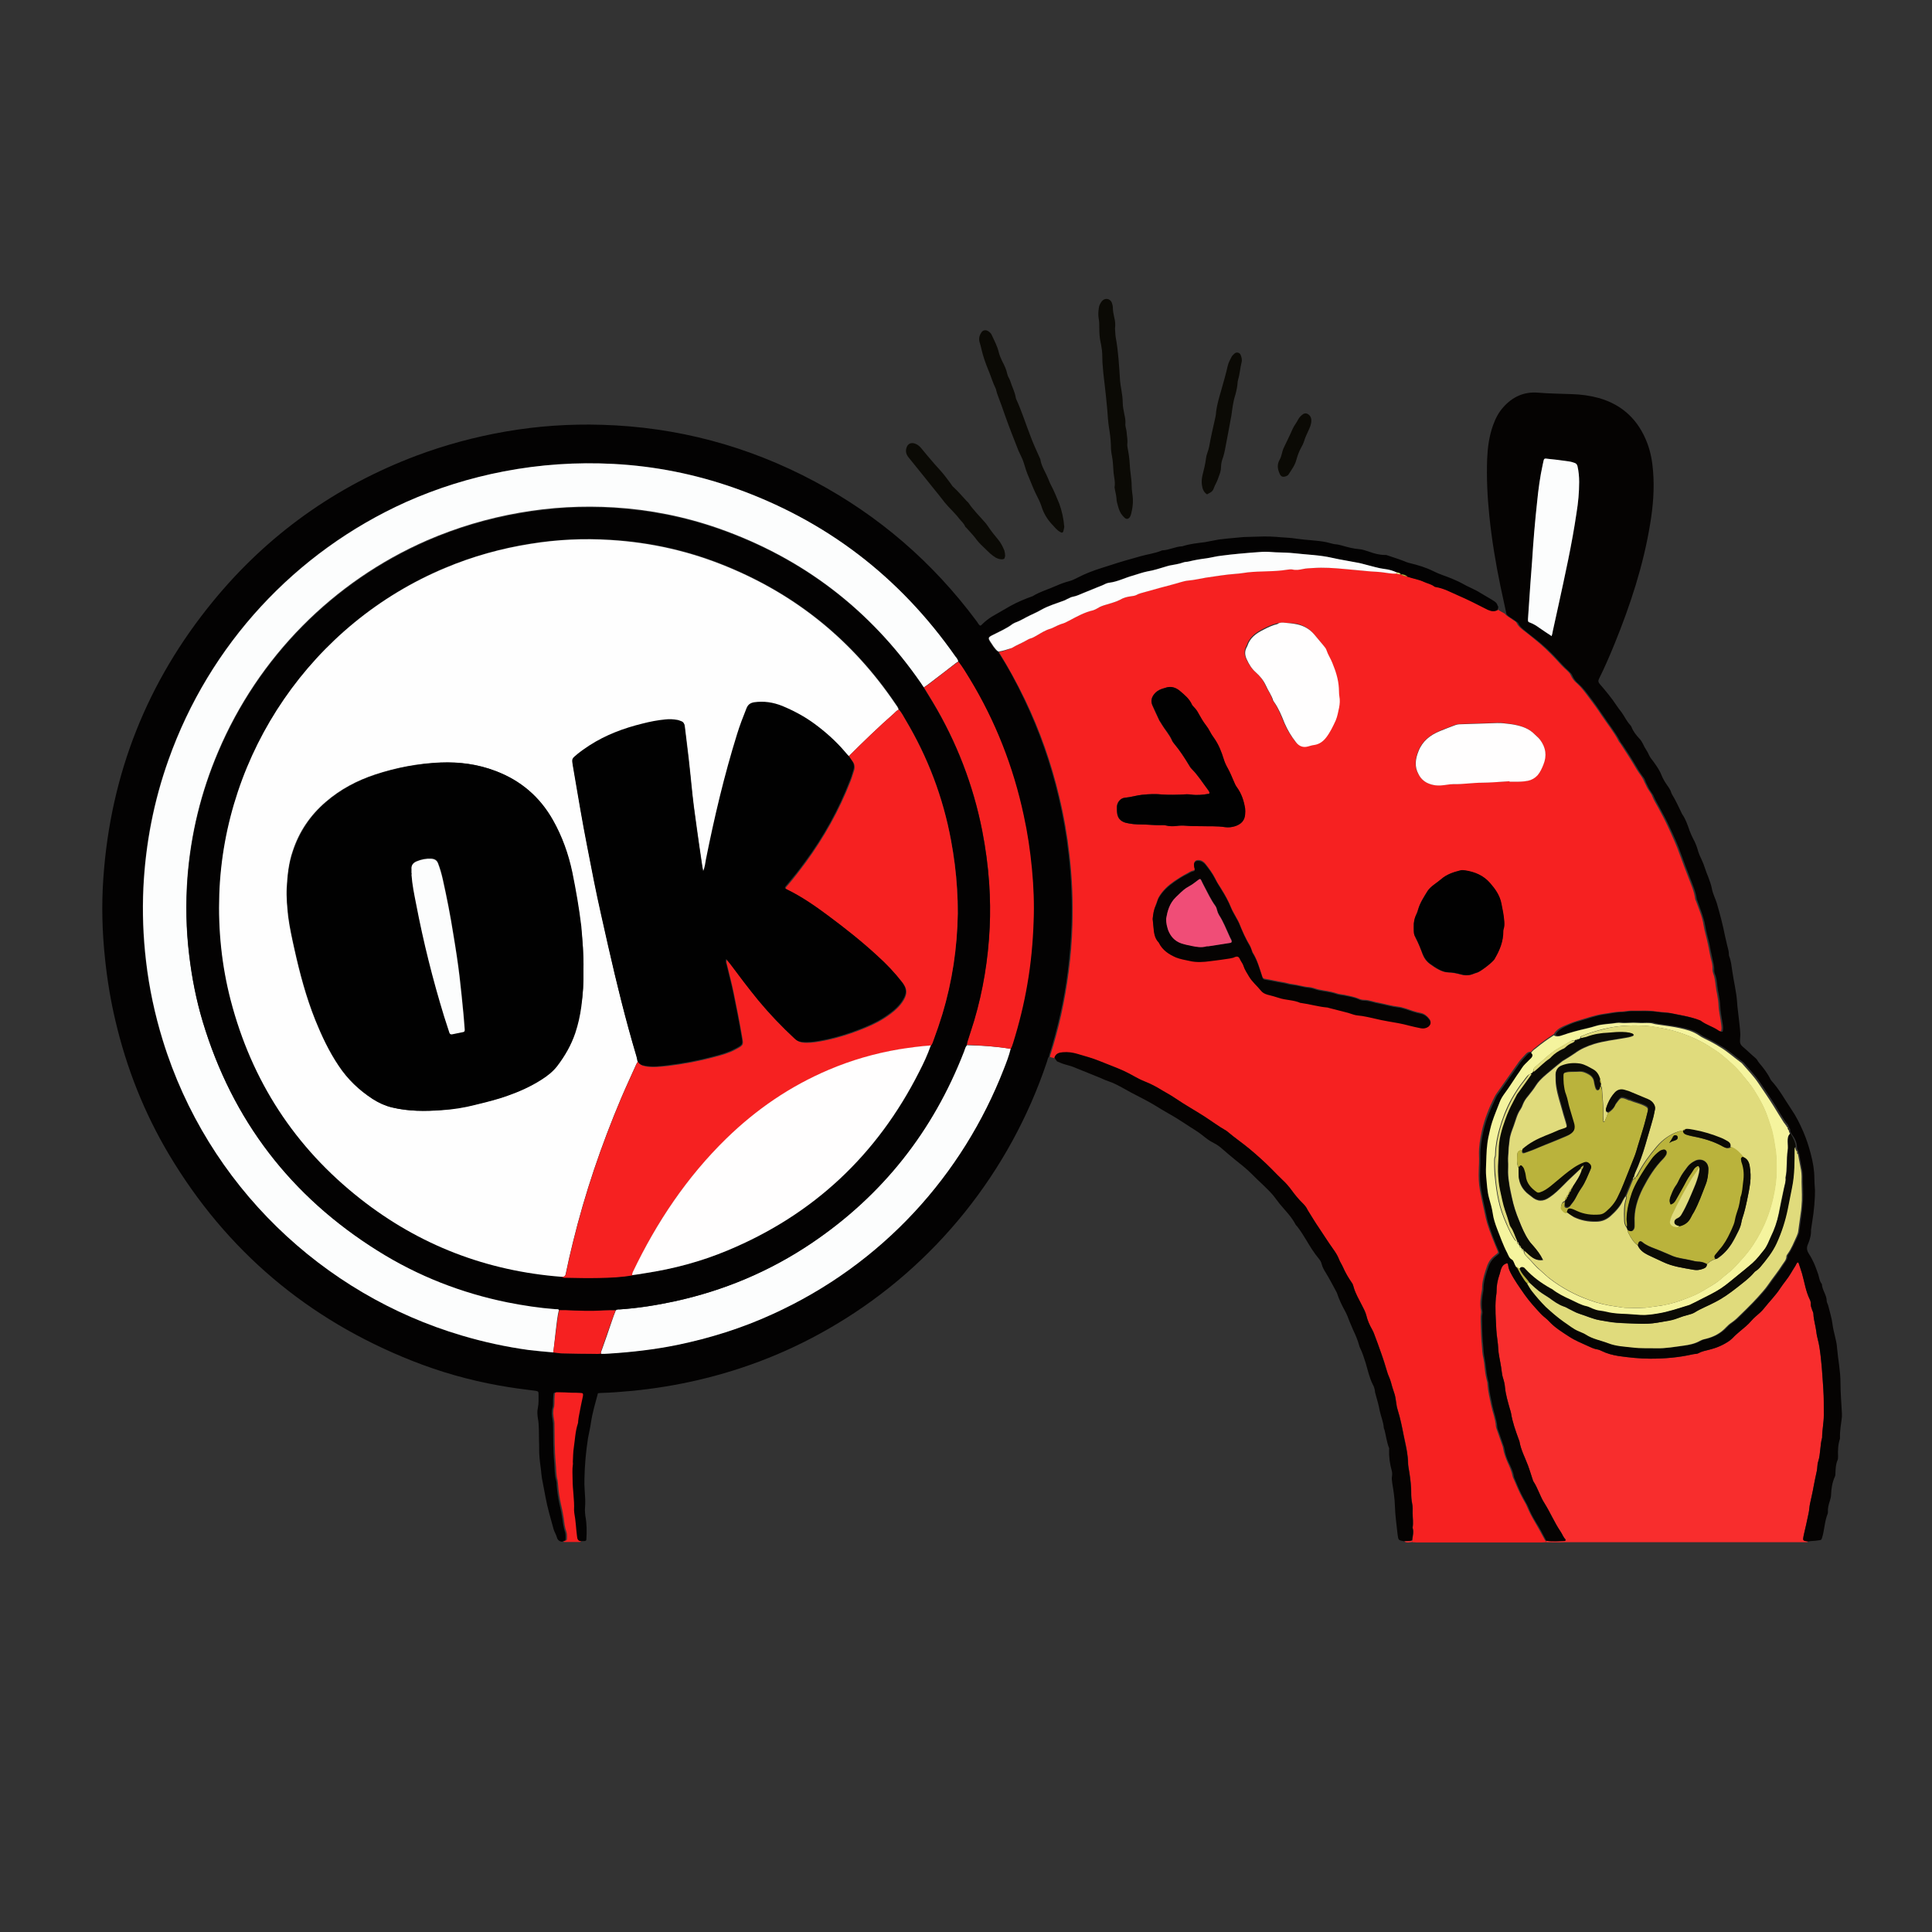 <?xml version="1.0" encoding="utf-8"?>
<!-- Generator: Adobe Illustrator 23.0.4, SVG Export Plug-In . SVG Version: 6.00 Build 0)  -->
<svg version="1.1" id="Layer_1" xmlns="http://www.w3.org/2000/svg" xmlns:xlink="http://www.w3.org/1999/xlink" x="0px" y="0px"
	 viewBox="0 0 800 800" style="enable-background:new 0 0 800 800;" xml:space="preserve">
<rect x="0" y="0" width="800" height="800" fill="#333333" stroke="none"/>
<style type="text/css">
	.st0{fill:#F62121;}
	.st1{fill:#030202;}
	.st2{fill:#F82D2D;}
	.st3{fill:#050302;}
	.st4{fill:#0B0A05;}
	.st5{fill:#F5F49E;}
	.st6{fill:#010101;}
	.st7{fill:#FFFEFE;}
	.st8{fill:#FCFDFD;}
	.st9{fill:#BAB33C;}
	.st10{fill:#E0DB7C;}
	.st11{fill:#F04D77;}
	.st12{fill:#FEFEFE;}
</style>
<g>
	<path class="st0" d="M640.2,638.6c-0.6,0-1.3,0.1-1.9,0.1c-17.2,0-34.3,0-51.5,0c-0.6,0-1.3-0.1-1.9-0.1c0-0.2-0.1-0.4-0.1-0.6
		c0.2-1.7,0.7-3.4,0.2-5.2c0-0.1,0-0.2,0-0.2c0.3-2,0-4,0-5.9c0-1.3,0.1-2.7-0.2-4c-0.3-1.5-0.4-3-0.4-4.5c0-2.7-0.3-5.4-0.7-8
		c-0.2-1.5-0.6-3-0.6-4.5c0-1.4-0.2-2.8-0.4-4.2c-0.3-2.4-0.9-4.7-1.4-7c-0.7-3.6-1.4-7.1-2.5-10.6c-0.3-1-0.5-2-0.6-3
		c-0.2-1.4-0.4-2.9-0.9-4.2c-0.5-1.4-0.9-2.9-1.3-4.3c-0.2-0.8-0.5-1.5-0.8-2.2c-0.3-0.7-0.6-1.5-0.8-2.2c-0.7-2.4-1.4-4.9-2.3-7.2
		c-1-2.8-2.1-5.7-3.1-8.5c-0.2-0.6-0.4-1.2-0.8-1.7c-1.1-1.9-1.9-3.8-2.4-5.9c-0.3-1.3-0.9-2.5-1.6-3.7c-1.4-2.7-3-5.2-3.7-8.2
		c-0.2-0.6-0.5-1.2-0.8-1.7c-1.4-2-2.6-4.2-3.6-6.4c-0.5-1.1-1.2-2.1-1.6-3.2c-0.6-1.6-1.5-3-2.5-4.3c-2-2.8-3.8-5.6-5.7-8.5
		c-1.5-2.2-2.8-4.4-4.2-6.6c-0.2-0.3-0.4-0.7-0.6-1c-0.5-1-1.2-1.9-2-2.7c-1.7-1.7-3.2-3.5-4.6-5.4c-1.1-1.5-2.3-2.9-3.6-4.1
		c-1.6-1.5-3.2-3.1-4.7-4.7c-2.8-2.9-5.9-5.6-9-8.2c-3-2.6-6.3-4.8-9.3-7.3c-0.1-0.1-0.2-0.2-0.4-0.3c-3.2-1.8-6.1-4-9.2-6
		c-3.8-2.5-7.9-4.7-11.7-7.3c-2.4-1.6-4.9-2.9-7.3-4.4c-1.8-1.1-3.8-2-5.8-2.8c-2.9-1.2-5.6-3-8.5-4.3c-3.3-1.5-6.8-2.7-10.1-4.1
		c-2.9-1.2-6-2-9-2.9c-2-0.6-4-0.9-6.1-0.7c-1.5,0.1-3,0.5-3.5,2.3c-0.6-0.2-1.2-0.3-1.9-0.5c0-0.2,0-0.5,0.1-0.7
		c3.6-11.2,6.1-22.7,7.6-34.3c0.9-6.5,1.4-13.1,1.6-19.7c0.3-9.6-0.1-19.2-1.2-28.8c-0.9-8.1-2.3-16.2-4.2-24.1
		c-3.3-14-8-27.4-14.2-40.3c-3.3-6.8-6.9-13.4-10.9-19.8c1.9-0.3,3.7-0.9,5.4-1.8c2.1-1.2,4.5-2,6.5-3.4c0.3-0.2,0.7-0.4,1.1-0.5
		c1-0.1,1.7-0.7,2.6-1.2c1.9-1,3.8-2.3,5.9-2.9c0.9-0.2,1.7-0.8,2.6-1.2c0.6-0.3,1.1-0.6,1.7-0.7c1.1-0.3,2.2-0.9,3.3-1.4
		c3.2-1.7,6.4-3.5,10-4.3c0.6-0.1,1.2-0.4,1.7-0.8c1.2-0.7,2.6-1.2,3.9-1.6c1.8-0.5,3.7-0.9,5.4-1.9c1.5-0.8,3-1.3,4.7-1.5
		c0.7-0.1,1.4-0.2,2.1-0.5c1.2-0.6,2.5-0.9,3.8-1.3c3.9-1.1,7.7-2.3,11.7-3.2c2-0.5,4-1.3,6-1.5c2.5-0.2,4.8-0.8,7.3-1.2
		c4.2-0.6,8.3-1.3,12.5-1.6c1.7-0.1,3.3-0.4,4.9-0.6c5.4-0.7,10.9-0.3,16.3-1.1c0.7-0.1,1.5-0.3,2.1-0.1c1.5,0.3,3,0.1,4.5-0.2
		c1.4-0.3,2.8-0.3,4.2-0.4c4.3-0.3,8.5,0,12.8,0.4c3.2,0.3,6.5,0.7,9.7,0.9c1.8,0.1,3.6,0.2,5.4,0.4c2.2,0.3,4.4,0.8,6.6,0.6
		c0.5,0.5,1.2,0.3,1.9,0.4l0,0c0.8,0.7,1.7,0.8,2.7,0.9c2.3,0.9,4.7,1.2,7,2.2c1.3,0.6,2.9,0.9,4.1,1.8c0.2,0.1,0.4,0.2,0.7,0.3
		c3.2,0.6,6.1,2.1,9.1,3.4c4.2,1.8,8.3,3.9,12.4,6c1.4,0.7,2.7,0.9,4.1,0.1c0.9,0.5,1.8,1.1,2.8,1.6c0.9,1.2,2.3,1.7,3.4,2.6
		c0.6,0.4,1.3,0.7,1.6,1.4c0.6,1.3,1.7,2.1,2.7,2.9c1.4,1.1,2.9,2.2,4.3,3.4c3.3,2.6,6.3,5.5,9.2,8.6c1.4,1.6,2.9,3.2,4.5,4.6
		c0.6,0.6,1.3,1.2,1.6,2c0.6,1.4,1.5,2.5,2.6,3.4c1.9,1.7,3.4,3.8,4.9,5.8c1.8,2.4,3.6,4.8,5.2,7.3c2.4,3.6,5.2,7,7.2,10.9
		c0.2,0.4,0.6,0.7,0.8,1.1c1.7,2.7,3.5,5.3,5.1,8c1,1.7,2,3.4,3.2,5c0.4,0.6,0.8,1.2,1.1,1.8c0.4,1.1,1,2,1.4,3
		c0.7,1.4,1.8,2.5,2.3,3.9c0.6,1.6,1.6,3.1,2.4,4.6c1.4,2.6,2.8,5.2,4,7.8c1.8,3.9,3.6,7.8,5,11.8c1.1,3.1,2.3,6.2,3.5,9.3
		c1.1,2.9,2.4,5.7,2.8,8.8c0.1,0.4,0.2,0.8,0.4,1.1c1.2,3.3,2.6,6.5,3.1,9.9c0.4,2.5,1.2,4.9,1.7,7.4c0.5,2.1,0.8,4.2,1.3,6.3
		c0.4,1.5,0.8,3,0.7,4.7c0,0.5,0.1,1.1,0.3,1.6c0.6,1.6,0.8,3.2,1,4.9c0.3,2.8,1.1,5.4,1.2,8.2c0.1,2.7,0.8,5.3,1.1,8
		c0.1,0.9,0.3,1.9-0.1,2.8c-0.8,0.2-1.4-0.3-2-0.7c-2.1-1.4-4.6-2.1-6.7-3.6c-0.4-0.3-1-0.5-1.5-0.7c-3.6-1.3-7.4-1.8-11.1-2.6
		c-1.6-0.3-3.3-0.3-5-0.5c-3.7-0.7-7.4-0.3-11.2-0.4c-1.3,0-2.7,0.4-4,0.4c-2.4,0-4.7,0.6-7.1,0.9c-3.6,0.5-7.1,1.8-10.6,2.8
		c-2,0.6-4,1.4-6,2.3c-1.6,0.7-3.1,1.7-4,3.3c-2.5,1.6-4.9,3.3-7.2,5.2c-0.8,0.6-1.6,1.2-2.2,2.1c-0.9-0.1-1.5,0.2-2.1,0.8
		c-1,1.1-2.1,2.2-3,3.4c-3.1,4.4-6.2,8.8-9.3,13.2c-0.3,0.4-0.5,0.8-0.7,1.2c-2.3,4.5-4.2,9.2-5.3,14.2c-0.7,3.2-1.3,6.5-1.2,9.9
		c0.1,2.1,0,4.3-0.1,6.4c-0.1,2.8,0,5.6,0.5,8.3c0.7,3.8,1.6,7.6,2.4,11.4c0.2,0.8,0.4,1.5,0.6,2.3c1.2,3.8,2.7,7.5,4.2,11.1
		c0.4,0.9,0.4,1-0.4,1.6c-0.1,0.1-0.2,0.2-0.4,0.3c-1.6,1.2-2.7,2.6-3.4,4.5c-1,2.8-1.9,5.6-2.1,8.5c0,0.6,0,1.1-0.1,1.7
		c-0.5,2.7-0.9,5.5-0.4,8.2c0.1,0.5,0.1,1,0,1.4c-0.2,1.3-0.1,2.5-0.1,3.8c0.1,3.3,0.2,6.5,0.5,9.7c0.1,1.5,0.2,3,0.5,4.5
		c0.4,1.6,0.5,3.3,0.7,4.9c0.2,1.8,0.5,3.6,1,5.4c0.1,0.3,0.1,0.6,0.1,0.9c0.2,2.9,0.9,5.8,1.5,8.7c0.6,2.9,1.8,5.7,2,8.8
		c0.1,0.7,0.4,1.4,0.6,2c0.7,2.1,1.5,4.2,2.2,6.3c0.1,0.3,0.2,0.6,0.2,0.9c0.3,1.9,1,3.7,1.7,5.4c0.9,2,1.8,3.9,2.2,6
		c0.1,0.5,0.3,0.9,0.5,1.3c1.1,2.6,2.2,5.2,3.6,7.8c0.6,1.2,1.4,2.3,1.9,3.6c0.9,2.1,1.9,4.1,3.1,6.1c1.5,2.5,2.9,5.1,4.3,7.7
		C640.2,638.2,640.2,638.4,640.2,638.6z M500.8,328.5c-0.1,0.1-0.3,0.2-0.4,0.2c-2.4,0.4-4.9,0.7-7.3,0.3c-0.6-0.1-1.3-0.1-1.9-0.1
		c-1.8,0.1-3.6,0.2-5.5,0.2c-1.4,0-2.8,0-4.3-0.1c-2.8-0.3-5.7-0.2-8.5,0.1c-2.4,0.3-4.6,1-7,1.2c-2.2,0.2-3.6,2.2-3.5,4.3
		c0,0.6,0.1,1.3,0.1,1.9c0.2,2.2,1.4,3.6,3.6,4.2c2.1,0.5,4.2,0.7,6.4,0.7c2.5,0,4.9,0.2,7.4,0.3c1,0,1.9-0.1,2.8,0.1
		c1.5,0.4,3,0.3,4.5,0.2c1.2-0.1,2.4-0.2,3.6-0.1c2.1,0.2,4.1,0.1,6.2,0.2c3.4,0.1,6.8-0.2,10.2,0.4c1.4,0.2,2.9,0.1,4.2-0.4
		c2.4-0.8,4-2.2,4.1-4.9c0-0.8,0.1-1.6,0-2.4c-0.5-3.2-1.5-6.2-3.4-8.8c-0.6-0.8-0.9-1.6-1.3-2.5c-0.8-1.9-1.6-3.8-2.6-5.6
		c-0.7-1.2-1.2-2.4-1.6-3.7c-0.9-2.9-2-5.7-3.7-8.2c-0.6-0.9-1.3-1.8-1.8-2.8c-0.5-1.1-1.1-2.1-1.9-3c-1.1-1.5-2-3-2.9-4.6
		c-0.5-1-1.2-1.9-1.9-2.7c-0.3-0.3-0.8-0.7-0.9-1.1c-1.1-2.4-3.1-4-5-5.7c-1.7-1.5-3.7-2-6-1.3c-0.5,0.2-1.1,0.3-1.6,0.5
		c-1.2,0.4-2.3,1.1-3.1,2.2c-1,1.3-1.4,2.8-0.7,4.5c0.9,2.1,1.9,4.2,2.9,6.3c0.3,0.6,0.7,1.1,1,1.6c1.3,2.3,3.2,4.3,4.3,6.8
		c0.2,0.4,0.5,0.8,0.8,1.2c2.3,2.7,4.3,5.7,6.1,8.8c0.4,0.6,0.7,1.2,1.2,1.7c2.6,2.6,4.5,5.7,6.7,8.6
		C500.5,327.5,500.9,327.9,500.8,328.5z M531.3,257.8c-1,0.1-1.8,0.1-2.6,0.3c-2.1,0.5-4,1.4-5.9,2.4c-3,1.5-5.5,3.4-6.6,6.7
		c-0.1,0.2-0.2,0.4-0.3,0.6c-0.8,1.6-0.7,3.3,0,4.8c0.9,2,2,3.9,3.7,5.4c1.8,1.6,3.3,3.4,4.3,5.6c0.9,2.1,2.4,3.9,3,6.2
		c0.1,0.2,0.2,0.4,0.4,0.6c1.9,2.7,3,5.7,4.3,8.7c1.2,2.9,2.8,5.5,4.7,7.9c1.3,1.6,3,2.4,5,1.8c0.8-0.2,1.7-0.5,2.5-0.6
		c2.2-0.3,3.8-1.5,5.1-3.2c1.6-2.1,2.8-4.6,3.9-7c0.8-1.7,1.1-3.5,1.4-5.3c0.3-1.6,0.5-3.1,0.1-4.7c-0.2-1.1-0.2-2.2-0.2-3.3
		c-0.2-3.7-1.2-7.2-2.7-10.5c-0.7-1.7-1.8-3.4-2.4-5.2c-0.2-0.7-0.7-1.3-1.1-1.8c-1.4-1.6-2.7-3.3-4.1-4.9c-1.9-2.2-4.3-3.5-7.1-4.1
		C535,258,533,258,531.3,257.8z M585.4,383.9c0,2.5,0,3,0.8,4.6c1.2,2.2,2.1,4.5,2.9,6.8c0.6,1.6,1.6,2.9,3,3.9
		c1.1,0.8,2.3,1.7,3.6,2.3c1.3,0.7,2.6,1.1,4.1,1.2c1.7,0,3.3,0.4,4.9,0.8c1.7,0.5,3.4,0.5,5.1-0.1c0.7-0.3,1.4-0.4,2-0.7
		c1.6-0.6,6.1-4.1,7-5.5c0.1-0.1,0.2-0.3,0.2-0.4c2-3.4,3.4-7,3.4-11c0-0.3,0-0.7,0.1-0.9c0.4-1.1,0.3-2.2,0.3-3.3
		c-0.1-2.5-0.7-5-1.2-7.5c-0.7-3.4-2.6-5.9-4.7-8.4c-2.6-3.1-6.2-4.6-10.2-5.2c-0.7-0.1-1.5-0.2-2.1,0c-2.9,0.7-5.6,1.6-7.9,3.6
		c-1,0.8-2,1.6-3,2.3c-1,0.7-2,1.6-2.7,2.7c-1.5,2.3-3,4.7-3.8,7.4c-0.2,0.7-0.4,1.4-0.7,2C585.7,380.2,585.3,382,585.4,383.9z
		 M625,323.5c0,0,0,0.1,0,0.1c0.6,0,1.3,0,1.9,0c1.9,0,3.8,0.1,5.7-0.4c1.6-0.4,2.9-1.1,4-2.3c1.1-1.3,1.8-2.8,2.4-4.4
		c1.5-3.7,1-7.1-1.4-10.3c-0.6-0.8-1.4-1.5-2.2-2.2c-2.3-2.3-5.3-3.4-8.4-4c-1.5-0.3-3-0.4-4.5-0.6c-0.9-0.1-1.7-0.2-2.6-0.1
		c-5.1,0.1-10.1,0.3-15.2,0.5c-0.8,0-1.6,0.1-2.3,0.4c-2.1,0.8-4.3,1.6-6.4,2.5c-3.9,1.7-7.1,4.1-8.7,8.2c-1.3,3.2-1.8,6.4,0,9.6
		c0.9,1.6,2,2.8,3.6,3.6c1.9,1,3.9,1.2,6,1c1.6-0.1,3.1-0.6,4.7-0.5c4.1,0.1,8.1-0.6,12.1-0.6c1.7,0,3.3-0.1,5-0.2
		C620.9,323.7,623,323.6,625,323.5z M477.3,380.5c0.1,0.9,0.2,1.9,0.3,2.8c0.3,2.4,0.4,4.8,2.2,6.6c0.1,0.1,0.1,0.1,0.1,0.2
		c1.5,3,4.1,4.7,7.1,6c1.8,0.8,3.7,1,5.5,1.4c2.9,0.7,5.8,0.5,8.7,0.1c2.7-0.3,5.3-0.8,8-1.1c0.5-0.1,0.9-0.1,1.4-0.3
		c0.7-0.2,1.4-0.7,2-0.4c0.7,0.3,0.8,1.1,1.2,1.7c0.4,0.7,0.9,1.3,1.1,2.1c0.5,1.6,1.5,3,2.3,4.4c1.3,2.2,3.3,3.8,4.9,5.8
		c0.7,0.9,1.7,1.4,2.8,1.7c1.5,0.4,3.1,0.8,4.6,1.3c2.9,1,6.1,0.8,9,2.1c0.1,0,0.2,0,0.2,0c3.7,0.5,7.3,1.6,11,1.9
		c0.2,0,0.5,0.1,0.7,0.2c2.6,0.7,5.2,1.3,7.8,2c1.4,0.4,2.7,1,4.1,1.1c2.4,0.2,4.7,0.8,7,1.3c1.8,0.4,3.6,0.8,5.3,1.1
		c3,0.5,5.9,1,8.9,1.8c1.6,0.5,3.2,0.8,4.9,1.1c1.1,0.2,2.1,0,3-0.6c1.1-0.7,1.3-1.8,0.5-2.9c-0.9-1.2-2.1-2.2-3.6-2.5
		c-2.2-0.4-4.3-1.2-6.4-1.9c-1-0.3-2-0.6-3-0.7c-2.7-0.3-5.3-1.1-7.9-1.6c-1.9-0.3-3.8-1.1-5.8-1.2c-0.9,0-1.7-0.1-2.5-0.5
		c-1.9-0.8-3.9-1.1-6-1.6c-1.2-0.2-2.4-0.3-3.5-0.7c-2.4-0.8-4.8-1-7.2-1.5c-1.3-0.3-2.6-0.9-3.9-1c-2.3-0.1-4.5-0.9-6.8-1.2
		c-1.3-0.1-2.6-0.6-3.9-0.8c-2.5-0.4-5-1-7.5-1.4c-0.9-0.1-1.1-0.6-1.3-1.3c-1.1-3.3-2-6.7-3.9-9.7c-0.2-0.4-0.3-0.9-0.5-1.3
		c-0.2-0.4-0.3-0.9-0.5-1.3c-1.9-3.1-3.3-6.3-4.6-9.6c-0.3-0.7-0.7-1.4-1.1-2.1c-0.7-1.4-1.6-2.7-2.2-4.2c-1.1-2.8-2.6-5.4-4.2-8
		c-0.9-1.3-1.7-2.6-2.4-4.1c-1.1-2.2-2.6-4.2-4.1-6.1c-0.7-0.9-1.7-1.5-2.9-1.5c-1,0-1.6,0.5-1.8,1.5c-0.1,0.6,0.1,1.3,0.3,1.9
		c0.1,0.5-0.1,0.8-0.5,0.9c-1,0.2-1.8,0.7-2.6,1.2c-1.8,0.9-3.6,2.1-5.3,3.2c-2.6,1.8-4.8,3.8-6.4,6.5c-0.6,1-0.8,2.2-1.3,3.3
		C477.8,376.7,477.5,378.6,477.3,380.5z"/>
	<path class="st1" d="M620.1,252.6c-1.4,0.8-2.7,0.5-4.1-0.1c-4.1-2.1-8.2-4.2-12.4-6c-3-1.3-5.8-2.9-9.1-3.4
		c-0.2,0-0.5-0.1-0.7-0.3c-1.2-0.9-2.8-1.2-4.1-1.8c-2.3-1.1-4.7-1.4-7-2.2c-0.8-0.6-1.7-0.9-2.7-0.9l0,0c-0.4-0.6-1-0.7-1.7-0.8
		c-1.7-0.8-3.5-1.3-5.3-1.5c-2.5-0.3-4.9-1.1-7.4-1.7c-1.2-0.3-2.5-0.7-3.7-0.9c-3.5-0.7-7-1.2-10.5-2c-5.1-1.2-10.4-1.3-15.6-1.9
		c-2.6-0.3-5.2-0.3-7.8-0.4c-1.8-0.1-3.6-0.3-5.5-0.2c-3.3,0.2-6.6,0.5-9.9,0.8c-2.4,0.2-4.7,0.5-7.1,0.8c-2.1,0.2-4.2,0.9-6.3,1.1
		c-2.4,0.3-4.8,0.7-7.2,1.3c-0.8,0.2-1.6,0.1-2.3,0.4c-1.9,0.7-3.9,0.9-5.8,1.3c-0.5,0.1-0.9,0.2-1.4,0.4c-2.5,0.8-5,1.6-7.6,2
		c-2,0.4-4,1.1-5.9,1.7c-3.3,0.9-6.5,2.6-10,3c-0.8,0.1-1.5,0.4-2.2,0.8c-0.7,0.4-1.4,0.7-2.2,0.9c-2,0.8-4,1.6-5.9,2.4
		c-1.5,0.6-3,1.4-4.7,1.7c-0.7,0.1-1.3,0.5-2,0.8c-0.6,0.3-1.1,0.6-1.7,0.8c-3.2,1.2-6.4,2.1-9.4,3.8c-2,1.1-4.1,2-6.2,3.1
		c-1.3,0.7-2.5,1.4-3.8,1.9c-0.7,0.3-1.4,0.5-1.9,0.9c-2.5,1.9-5.4,3.1-8.1,4.5c-2,1-2.1,1.3-0.9,3.1c0.4,0.6,0.8,1.2,1.2,1.8
		c0.6,0.7,1.1,1.6,2,2c4.1,6.3,7.7,13,10.9,19.8c6.2,12.9,10.9,26.4,14.2,40.3c1.9,8,3.3,16,4.2,24.1c1.1,9.6,1.5,19.1,1.2,28.8
		c-0.2,6.6-0.8,13.1-1.6,19.7c-1.5,11.7-4.1,23.1-7.6,34.3c-0.1,0.2-0.1,0.5-0.1,0.7c-0.6,0.6-0.6,1.4-0.9,2.2
		c-15.2,45.4-46.2,84.2-87.3,108.7c-18,10.8-37.3,18.5-57.8,23.2c-8.7,2-17.4,3.4-26.3,4.3c-4.5,0.4-9,0.8-13.5,0.9
		c-0.3,0-0.6,0.1-1,0.1c-1.1,4.1-2.3,8.1-2.9,12.2c-0.3,2.1-0.8,4.2-1.2,6.3c-0.9,5.7-1.4,11.5-1.5,17.2c-0.1,2.6,0.2,5.2,0.3,7.8
		c0.1,1.6,0,3.2-0.1,4.8c0,0.9,0.1,1.7,0.2,2.6c0.6,3.2,0.6,6.4,0.4,9.7c0,0.3-0.3,0.6-0.6,0.6c-0.7,0.1-1.4-0.1-2.1,0.2
		c-1-0.1-1.6-0.7-1.7-1.6c0-0.2-0.1-0.5-0.1-0.7c-0.4-3.1-0.5-6.3-1.1-9.4c-0.1-0.4-0.2-0.8-0.1-1.2c0.2-4.2-0.6-8.4-0.6-12.6
		c0-2.1-0.2-4.1,0.1-6.2c0.1-0.4,0-0.8,0-1.2c0.1-2,0.1-4,0.4-5.9c0.5-3.4,0.6-6.8,1.7-10c0.1-0.3,0.1-0.6,0.1-0.9
		c0.1-0.9,0.2-1.7,0.4-2.6c0.5-2.6,1.1-5.3,1.6-7.9c0.2-0.9,0-1.2-0.9-1.2c-1.3,0-2.5,0-3.8-0.1c-1.8,0-3.6-0.1-5.5-0.2
		c-1.4,0-1.4,0-1.5,1.5c-0.1,0.9-0.1,1.9-0.1,2.9c0,0.6,0,1.3-0.2,1.9c-0.5,1.7-0.3,3.3,0,4.9c0.1,0.5,0.1,1.1,0.2,1.6
		c0.1,5.5,0,10.9,0.5,16.4c0.2,2.4,0.1,4.9,0.8,7.3c0.2,0.6,0.2,1.3,0.2,1.9c0.2,2.7,0.6,5.3,1.2,8c0.5,2,0.9,4,1.2,6.1
		c0.2,1.7,0.5,3.4,1,5.1c0.3,0.8,0.3,1.7,0.3,2.6c0,1.1-0.1,1.2-1.6,1.6c-1-0.2-1.7-0.7-2-1.8c-0.3-1.2-1.1-2.3-1.4-3.5
		c-1.2-4.4-2.5-8.7-3.3-13.1c-0.5-2.7-1-5.3-1.5-7.9c-0.2-1.2-0.3-2.4-0.4-3.5c-0.3-2.2-0.6-4.4-0.7-6.6c-0.1-1.7,0-3.5-0.1-5.2
		c-0.1-3.2,0.1-6.5-0.5-9.7c-0.2-1.3-0.3-2.7,0-4c0.4-1.9,0.3-3.8,0.3-5.7c0-1.2-0.1-1.3-1.3-1.5c-5-0.6-10.1-1.3-15.1-2.2
		c-12.3-2.2-24.3-5.6-35.9-10.2c-43.2-17.1-76.9-45.5-100.7-85.4c-10.3-17.3-17.6-35.8-22.2-55.4c-2-8.4-3.4-17-4.3-25.6
		c-1.2-11.2-1.5-22.4-0.7-33.6c3-43,18.1-81.2,45.4-114.5c22.6-27.6,50.8-47.7,84.2-60.3c12-4.5,24.3-7.8,36.9-10
		c13.2-2.3,26.5-3.2,39.9-2.8c31.2,0.9,60.7,8.8,88.2,23.5c26.6,14.2,48.9,33.5,66.9,57.7c0.3,0.4,0.6,0.8,0.8,1.2
		c0.7,0.9,0.9,1,1.6,0.2c1.2-1.2,2.5-2.2,3.9-3.1c2.6-1.5,5.2-3,7.8-4.5c2.9-1.6,6-2.9,9.1-4c0.1,0,0.2,0,0.2-0.1
		c3.1-1.9,6.5-2.8,9.8-4.3c1.8-0.8,3.5-1.4,5.4-1.9c1.1-0.3,2.1-0.8,3.1-1.3c3.2-1.7,6.6-3,10.1-4.1c1.4-0.4,2.7-0.9,4.1-1.3
		c3.9-1.3,7.9-2.4,11.8-3.5c3-0.9,6.2-1.2,9.2-2.5c2.9-0.1,5.5-1.6,8.4-1.7c3-1,6.2-1.3,9.3-1.7c1.9-0.3,3.9-0.8,5.8-1.1
		c2.6-0.3,5.2-0.6,7.8-0.8c1.7-0.2,3.3-0.3,5-0.3c3.6-0.1,7.3-0.3,10.9,0c2.9,0.3,5.9,0.3,8.8,0.8c4,0.6,8.1,0.6,12,1.4
		c0.5,0.1,1.1,0.3,1.6,0.4c0.8,0.2,1.7,0.5,2.6,0.5c0.8,0.1,1.6,0.3,2.3,0.5c2.4,0.7,4.7,1.3,7.2,1.5c1.3,0.1,2.6,0.6,3.9,1
		c2.2,0.8,4.4,1.4,6.7,1.4c0.2,0,0.3,0,0.5,0c2.3,0.8,4.7,1.5,7,2.4c1,0.4,1.9,0.8,2.9,1c3.3,0.8,6.6,1.8,9.6,3.3
		c2.5,1.3,5.1,2,7.7,3.1c1.3,0.6,2.6,1.1,3.9,1.8c2.7,1.6,5.6,2.6,8.2,4.3c1.8,1.1,3.7,2.1,5.5,3.3c0.6,0.4,1.1,0.9,1.3,1.7
		C620.7,251.4,620.2,251.9,620.1,252.6z M248.8,560.5c1.1,0,2.2,0,3.3-0.1c9.5-0.6,19-1.7,28.3-3.6c13.5-2.8,26.5-6.9,39.1-12.6
		c46-20.8,79.1-58.1,96-101.5c1.1-2.8,2.3-5.6,2.9-8.5c0.6-0.7,0.7-1.6,0.9-2.4c2.5-8,4.5-16.1,5.9-24.3c1.5-8.6,2.3-17.3,2.6-26
		c0.2-7.3,0-14.6-0.7-21.9c-0.7-7.4-1.8-14.8-3.4-22.1c-4.3-20.1-11.8-39-22.4-56.6c-1.4-2.4-2.8-4.8-4.6-7
		c-0.2-0.8-0.7-1.4-1.2-2.1c-23.1-33.2-53.7-56.5-91.9-69.9c-16-5.7-32.6-8.9-49.6-9.8c-15.3-0.8-30.5,0.2-45.5,3.1
		c-14,2.7-27.5,6.9-40.5,12.7c-46,20.6-81.4,59.1-98.3,106.7c-6.1,17.1-9.5,34.7-10.4,52.8c-0.5,10.3-0.1,20.5,1.1,30.7
		c1.3,11.1,3.7,21.9,6.9,32.6C85.9,490.9,133.7,536,191.2,553c9.1,2.7,18.3,4.7,27.7,6c3.4,0.5,6.8,0.7,10.2,1
		c1.2,0.1,2.5,0.4,3.7,0.4c4.6,0.1,9.1,0.2,13.7,0.2C247.3,560.7,248,560.6,248.8,560.5z"/>
	<path class="st2" d="M640.2,638.6c0-0.2,0.1-0.4,0.1-0.6c2.5,0.4,5.1,0.2,7.6,0.1c0.3,0,0.5-0.5,0.3-0.7c-0.9-0.9-1.3-2.2-2-3.2
		c-2.5-3.8-4.3-8-6.7-11.8c-1.8-2.8-2.6-6.1-4.5-8.9c-0.3-0.4-0.3-0.9-0.5-1.3c-0.6-1.8-1.2-3.6-1.8-5.4c-1.2-3.3-2.9-6.4-3.5-9.8
		c-0.1-0.3-0.2-0.6-0.3-0.9c-1.3-3.6-2.6-7.1-3.2-10.9c-0.1-0.6-0.3-1.2-0.5-1.8c-0.8-2.9-1.7-5.8-2-8.8c-0.1-1.4-0.4-2.7-0.8-3.9
		c-0.2-0.8-0.4-1.5-0.5-2.3c-0.2-1.5-0.4-3-0.7-4.5c-0.4-1.8-0.8-3.6-0.8-5.4c-0.1-2.6-0.6-5.2-0.8-7.8c-0.2-4.4-0.6-8.8-0.2-13.3
		c0.1-0.9,0.3-1.9,0.3-2.8c-0.1-2.3,0.4-4.4,1.1-6.5c0.2-0.7,0.4-1.4,0.6-2.1c0.3-1.1,0.8-2.1,1.8-2.6c0.9-0.5,1.2-0.4,1.3,0.5
		c0.1,1,0.5,2,0.9,2.9c1.7,3.3,3.9,6.3,6,9.4c2,2.8,4.2,5.3,6.6,7.8c1.1,1.2,2.5,2,3.5,3.2c2.4,2.6,5.4,4.4,8.3,6.3
		c2.3,1.6,5,2.6,7.6,3.8c1.4,0.6,2.7,1.3,4.2,1.5c0.5,0.1,1.1,0.3,1.6,0.6c2.2,1.1,4.6,1.7,7,2.1c4.4,0.6,8.8,1.1,13.2,1.1
		c5.9,0,11.7-0.5,17.5-1.8c0.8-0.2,1.8-0.1,2.5-0.5c1.3-0.8,2.8-1,4.3-1.4c3-0.8,5.9-1.9,8.4-3.7c0.6-0.4,1.2-0.8,1.6-1.4
		c0.8-0.9,1.8-1.6,2.6-2.4c1.7-1.5,3.4-2.8,4.9-4.5c0.5-0.6,1.1-1.1,1.7-1.7c1.2-1.1,2.6-2.2,3.6-3.5c2.2-2.8,4.7-5.3,6.7-8.3
		c1.4-2.2,3.2-4.2,4.5-6.4c0.7-1.3,1.7-2.5,2.3-3.9c0.1-0.2,0.2-0.4,0.7-0.3c0.5,1.5,1,3.1,1.5,4.6c1.1,3.6,1.6,7.3,3.2,10.7
		c0.2,0.5,0.4,1.1,0.4,1.6c-0.1,1,0.3,1.9,0.6,2.8c0.2,0.5,0.5,1,0.5,1.6c0.1,2.5,0.9,4.8,1.2,7.3c0.2,2.2,1,4.3,1.3,6.5
		c0.9,5.7,1.2,11.5,1.6,17.3c0.3,3.6,0.3,7.3,0.2,10.9c0,3.1-0.7,6.1-0.7,9.2c-0.9,3.2-0.6,6.6-1.6,9.8c-0.4,1.3-0.3,2.7-0.6,4
		c-0.4,2.1-0.9,4.2-1.3,6.3c-0.4,2.4-1,4.8-1.5,7.2c-0.3,1.3-0.3,2.7-0.6,4c-0.6,3-1.3,6-2,9c-0.5,2.4-0.5,2.4,1.9,2.7
		c-0.2,0.1-0.4,0.3-0.6,0.3c-0.8,0-1.6,0-2.4,0c-32.8,0-65.5,0-98.3,0C645.1,638.7,642.6,638.6,640.2,638.6z"/>
	<path class="st3" d="M748.8,638.3c-2.4-0.3-2.4-0.3-1.9-2.7c0.7-3,1.4-6,2-9c0.3-1.3,0.3-2.7,0.6-4c0.5-2.4,1.1-4.8,1.5-7.2
		c0.4-2.1,0.8-4.2,1.3-6.3c0.3-1.3,0.1-2.7,0.6-4c1-3.2,0.7-6.6,1.6-9.8c0-3.1,0.7-6.2,0.7-9.2c0-3.6,0-7.3-0.2-10.9
		c-0.4-5.8-0.7-11.5-1.6-17.3c-0.3-2.2-1.1-4.3-1.3-6.5c-0.3-2.4-1.1-4.8-1.2-7.3c0-0.5-0.3-1.1-0.5-1.6c-0.3-0.9-0.7-1.8-0.6-2.8
		c0-0.5-0.1-1.1-0.4-1.6c-1.7-3.4-2.2-7.1-3.2-10.7c-0.5-1.6-1-3.2-1.5-4.6c-0.4-0.1-0.6,0.1-0.7,0.3c-0.7,1.4-1.6,2.6-2.3,3.9
		c-1.3,2.3-3.1,4.3-4.5,6.4c-1.9,3-4.5,5.5-6.7,8.3c-1,1.3-2.3,2.4-3.6,3.5c-0.6,0.5-1.2,1.1-1.7,1.7c-1.4,1.7-3.2,3.1-4.9,4.5
		c-0.9,0.8-1.8,1.5-2.6,2.4c-0.5,0.5-1.1,0.9-1.6,1.4c-2.6,1.8-5.4,3-8.4,3.7c-1.4,0.4-2.9,0.6-4.3,1.4c-0.7,0.4-1.7,0.3-2.5,0.5
		c-5.7,1.3-11.5,1.8-17.5,1.8c-4.5,0-8.9-0.5-13.2-1.1c-2.4-0.4-4.8-1-7-2.1c-0.5-0.2-1-0.5-1.6-0.6c-1.5-0.2-2.9-0.9-4.2-1.5
		c-2.6-1.2-5.3-2.3-7.6-3.8c-2.9-1.9-5.9-3.7-8.3-6.3c-1.1-1.2-2.4-2-3.5-3.2c-2.3-2.5-4.6-5-6.6-7.8c-2.1-3-4.3-6-6-9.4
		c-0.5-0.9-0.8-1.9-0.9-2.9c-0.1-0.9-0.4-1-1.3-0.5c-1.1,0.6-1.5,1.6-1.8,2.6c-0.2,0.7-0.3,1.4-0.6,2.1c-0.7,2.1-1.1,4.3-1.1,6.5
		c0,0.9-0.2,1.9-0.3,2.8c-0.4,4.4,0,8.8,0.2,13.3c0.1,2.6,0.7,5.2,0.8,7.8c0.1,1.8,0.5,3.6,0.8,5.4c0.3,1.5,0.5,3,0.7,4.5
		c0.1,0.8,0.2,1.5,0.5,2.3c0.4,1.3,0.7,2.6,0.8,3.9c0.3,3,1.2,5.9,2,8.8c0.2,0.6,0.4,1.2,0.5,1.8c0.6,3.8,1.9,7.3,3.2,10.9
		c0.1,0.3,0.3,0.6,0.3,0.9c0.6,3.5,2.3,6.6,3.5,9.8c0.7,1.8,1.2,3.6,1.8,5.4c0.2,0.4,0.2,0.9,0.5,1.3c1.8,2.8,2.7,6.1,4.5,8.9
		c2.4,3.8,4.1,8,6.7,11.8c0.7,1,1.1,2.3,2,3.2c0.2,0.2,0,0.7-0.3,0.7c-2.5,0-5.1,0.3-7.6-0.1c-1.4-2.6-2.7-5.2-4.3-7.7
		c-1.2-2-2.3-4-3.1-6.1c-0.5-1.2-1.3-2.4-1.9-3.6c-1.4-2.5-2.5-5.1-3.6-7.8c-0.2-0.4-0.4-0.9-0.5-1.3c-0.3-2.2-1.3-4.1-2.2-6
		c-0.8-1.7-1.4-3.5-1.7-5.4c-0.1-0.3-0.1-0.6-0.2-0.9c-0.7-2.1-1.5-4.2-2.2-6.3c-0.2-0.7-0.6-1.3-0.6-2c-0.2-3-1.4-5.9-2-8.8
		c-0.6-2.9-1.3-5.7-1.5-8.7c0-0.3-0.1-0.6-0.1-0.9c-0.5-1.8-0.8-3.5-1-5.4c-0.2-1.6-0.4-3.3-0.7-4.9c-0.3-1.5-0.4-3-0.5-4.5
		c-0.3-3.2-0.5-6.5-0.5-9.7c0-1.3-0.2-2.5,0.1-3.8c0.1-0.5,0.1-1,0-1.4c-0.5-2.8-0.1-5.5,0.4-8.2c0.1-0.5,0.1-1.1,0.1-1.7
		c0.2-3,1.1-5.7,2.1-8.5c0.7-1.9,1.8-3.3,3.4-4.5c0.1-0.1,0.3-0.2,0.4-0.3c0.7-0.6,0.8-0.7,0.4-1.6c-1.6-3.6-3-7.3-4.2-11.1
		c-0.2-0.8-0.5-1.5-0.6-2.3c-0.8-3.8-1.7-7.6-2.4-11.4c-0.5-2.7-0.7-5.5-0.5-8.3c0.1-2.1,0.1-4.3,0.1-6.4c-0.1-3.4,0.5-6.6,1.2-9.9
		c1.1-5,3.1-9.6,5.3-14.2c0.2-0.4,0.4-0.9,0.7-1.2c3.1-4.4,6.2-8.9,9.3-13.2c0.9-1.2,2-2.3,3-3.4c0.6-0.7,1.3-0.9,2.1-0.8
		c0.6,0.6,0.6,1.3,0.2,1.9c-0.3,0.4-0.7,0.7-1,1c-1,1.1-2.2,2-3,3.3c-0.7,1.1-1.4,2.1-2.1,3.1c-1.7,2.5-3.3,5-5.1,7.5
		c-0.8,1.1-1.5,2.2-2,3.5c-1.1,2.7-2.2,5.4-3.1,8.2c-0.7,2.1-1.1,4.3-1.6,6.4c-0.7,3.3-0.9,6.8-0.9,10.2c0,2.1-0.1,4.1,0,6.2
		c0.3,3,0.4,6,1.2,8.9c0.5,2.1,1.1,4.1,1.5,6.2c0.4,2.2,1,4.3,1.8,6.4c1.4,3.4,2.6,6.8,4.2,10c0.5,1,0.8,2.2,2,2.8
		c0.4,0.2,0.6,0.7,0.8,1.2c0.2,0.6,0.6,1.1,0.8,1.7c0.7,1.3,1.3,2.7,2.1,3.9c0.8,1.2,1.5,2.4,2.5,3.4c0.6,1,1.2,2,1.9,3
		c1.8,2.3,3.7,4.6,5.8,6.6c2.3,2.3,4.8,4.4,7.5,6.2c1.9,1.4,3.8,2.9,6,3.8c1,0.4,2.1,0.7,3,1.4c2.8,1.9,6.2,2.5,9.3,3.6
		c3.3,1.2,6.8,1.4,10.3,1.8c3.1,0.3,6.3,0.2,9.5,0.3c3.8,0.1,7.6-0.6,11.4-1.1c2.3-0.3,4.7-0.8,6.8-2c0.8-0.5,1.8-0.7,2.7-0.9
		c3.1-0.8,5.9-2.3,8.1-4.7c0.6-0.7,1.4-1.3,2.2-1.9c1.5-1,2.8-2.3,4.1-3.6c3-3,6.1-6,8.9-9.3c0.8-0.9,1.5-1.8,2.2-2.8
		c1.9-2.8,4.1-5.4,5.9-8.3c0.7-1.1,1.7-2.1,1.7-3.5c0-0.4,0.3-0.7,0.5-1c1.5-2.2,2.5-4.8,3.7-7.2c0.3-0.7,0.6-1.4,0.7-2.2
		c0.3-2.4,0.7-4.9,1-7.3c0.2-1.8,0.4-3.6,0.5-5.4c0.2-3.3-0.1-6.7-0.1-10c0-0.8,0-1.6-0.2-2.4c-0.4-2.3-0.9-4.5-1.3-6.8
		c0-0.3-0.1-0.5-0.3-0.7c0-0.2-0.1-0.3-0.1-0.5c-0.1-0.2-0.1-0.3-0.2-0.5c-0.3-0.4-0.3-0.9-0.3-1.3c-0.1-2-1-3.8-2.3-5.4
		c-0.2-0.5-0.6-0.9-0.5-1.5c0-0.4-0.1-0.7-0.4-0.9c-0.2-0.1-0.2-0.2-0.1-0.3c-0.1-0.2-0.2-0.4-0.3-0.6c-0.1-0.2-0.1-0.3-0.2-0.5
		c-0.1-0.1-0.2-0.3-0.3-0.4c-0.2-0.2-0.4-0.5-0.6-0.7c-1.5-2.2-2.9-4.6-4.3-6.9c-2-3.2-4.2-6.3-6.3-9.5c-2-3-4.5-5.5-6.8-8.2
		c-0.3-0.3-0.6-0.5-0.9-0.7c-2.6-1.9-5-4.1-7.8-5.8c-1.4-0.8-2.9-1.7-4.3-2.5c-1.7-0.9-3.5-1.6-5-2.7c-2.4-1.7-5.2-2.3-7.9-2.9
		c-2.6-0.6-5.3-0.9-8-1.3c-0.9-0.1-1.9-0.2-2.8-0.5c-0.9-0.3-1.9-0.3-2.8-0.3c-1.1,0-2.2,0.1-3.3,0c-1.5-0.1-3-0.1-4.5,0
		c-0.9,0.1-1.7,0.1-2.6,0c-0.7-0.1-1.4-0.1-2.1,0c-2.9,0.5-5.8,0.4-8.7,1.3c-1.2,0.4-2.4,0.7-3.7,1c-3.5,0.8-6.9,1.7-10.3,2.9
		c-1.1,0.4-2.1,0.6-3.2-0.1c0.9-1.6,2.4-2.5,4-3.3c1.9-0.9,3.9-1.8,6-2.3c3.5-1,6.9-2.3,10.6-2.8c2.4-0.3,4.7-0.9,7.1-0.9
		c1.3,0,2.7-0.4,4-0.4c3.7,0.1,7.5-0.2,11.2,0.4c1.6,0.3,3.3,0.2,5,0.5c3.7,0.8,7.5,1.3,11.1,2.6c0.5,0.2,1.1,0.3,1.5,0.7
		c2.1,1.5,4.6,2.2,6.7,3.6c0.6,0.4,1.2,0.9,2,0.7c0.3-0.9,0.2-1.9,0.1-2.8c-0.4-2.7-1-5.3-1.1-8c-0.1-2.8-0.9-5.5-1.2-8.2
		c-0.2-1.6-0.3-3.3-1-4.9c-0.2-0.5-0.3-1.1-0.3-1.6c0.1-1.6-0.4-3.1-0.7-4.7c-0.5-2.1-0.9-4.2-1.3-6.3c-0.6-2.5-1.3-4.9-1.7-7.4
		c-0.6-3.5-2-6.7-3.1-9.9c-0.1-0.4-0.3-0.7-0.4-1.1c-0.4-3.1-1.7-5.9-2.8-8.8c-1.2-3.1-2.4-6.2-3.5-9.3c-1.4-4.1-3.2-8-5-11.8
		c-1.2-2.7-2.6-5.2-4-7.8c-0.8-1.5-1.7-3-2.4-4.6c-0.5-1.4-1.7-2.5-2.3-3.9c-0.5-1-1-1.9-1.4-3c-0.2-0.7-0.7-1.3-1.1-1.8
		c-1.2-1.6-2.2-3.3-3.2-5c-1.6-2.7-3.4-5.4-5.1-8c-0.3-0.4-0.6-0.7-0.8-1.1c-2-3.9-4.8-7.2-7.2-10.9c-1.7-2.5-3.4-5-5.2-7.3
		c-1.5-2-3-4.1-4.9-5.8c-1.1-0.9-2-2-2.6-3.4c-0.3-0.8-1-1.4-1.6-2c-1.6-1.4-3-3-4.5-4.6c-2.8-3.1-5.9-6-9.2-8.6
		c-1.4-1.1-2.9-2.2-4.3-3.4c-1-0.8-2.1-1.7-2.7-2.9c-0.3-0.7-1-0.9-1.6-1.4c-1.1-0.9-2.5-1.4-3.4-2.6c-0.8-3.9-1.7-7.7-2.5-11.6
		c-2-9.6-3.6-19.3-4.6-29.1c-0.8-7.8-1.2-15.7-0.9-23.6c0.2-4.7,0.8-9.3,2.4-13.8c1-2.8,2.3-5.4,4.3-7.6c3.8-4.3,8.6-6.5,14.4-6
		c4.7,0.4,9.4,0.4,14,0.6c3.7,0.1,7.4,0.6,11.1,1.6c9.9,2.8,16.5,9.2,20.1,18.7c1.4,3.7,2.1,7.6,2.4,11.6c0.6,7.3,0,14.6-1.2,21.8
		c-2.8,17.2-8.2,33.6-14.7,49.6c-2,4.9-4.1,9.8-6.5,14.6c-0.4,0.8-0.3,1.4,0.3,2.1c2.5,2.9,5,5.9,7.1,9.1c0.6,0.9,1.3,1.8,2,2.7
		c1.2,1.7,2.1,3.7,3.6,5.3c0.2,0.2,0.4,0.5,0.5,0.8c0.7,1.8,1.9,3.3,3.2,4.7c0.6,0.6,1.1,1.4,1.5,2.2c0.7,1.7,1.9,3.1,2.6,4.8
		c0.4,0.9,1.1,1.7,1.7,2.5c1.3,1.8,2.6,3.6,3.4,5.7c0.6,1.5,1.4,2.8,2.3,4.1c0.7,1,1.5,2.1,1.8,3.3c0.1,0.3,0.3,0.6,0.4,0.8
		c1.4,2.3,2.5,4.7,3.7,7.2c0.1,0.3,0.3,0.6,0.4,0.8c1.4,2,2.2,4.4,3,6.7c0.4,1.1,0.9,2.2,1.4,3.2c1,1.8,1.7,3.6,2.2,5.5
		c0.3,1,0.7,1.9,1.2,2.9c0.7,1.5,1.3,3,1.8,4.6c0.3,1,0.7,1.9,1.1,2.9c0.6,1.7,1.3,3.4,1.6,5.2c0.4,2,1.4,3.9,2,5.8
		c1.3,4.5,2.5,9,3.4,13.6c0.3,1.3,0.6,2.6,0.9,3.9c0.3,1.2,0.7,2.4,0.7,3.7c0,0.2,0,0.5,0.1,0.7c0.8,2,1,4.2,1.3,6.2
		c0.6,4.3,1.7,8.5,2,12.9c0.1,2.2,0.5,4.4,0.7,6.6c0.2,2,0.5,4.1,0.6,6.1c0.1,1-0.1,2.1-0.1,3.1c-0.1,1,0.2,1.8,1,2.5
		c1.9,1.6,3.6,3.3,5.5,4.9c0.6,0.5,0.9,1.3,1.4,1.9c1.8,2.1,3.5,4.3,4.7,6.8c0.1,0.2,0.3,0.4,0.4,0.6c3.3,3.6,5.6,7.9,8.3,11.9
		c2,2.9,3.5,6,4.9,9.2c1.3,3,2.3,6.1,3.1,9.2c0.9,3.4,1.5,6.8,1.5,10.3c0,1.3,0.1,2.7,0.2,4c0.1,1.1,0,2.2,0,3.3
		c-0.1,2.4-0.3,4.7-0.6,7.1c-0.3,2-0.6,4.1-0.9,6.1c0,0.2-0.1,0.5-0.1,0.7c0.1,2.1-0.5,4.1-1.3,6c-0.7,1.5-0.3,2.8,0.5,4
		c0.8,1.2,1.4,2.4,2,3.7c0.7,1.5,1.2,3.1,1.8,4.7c0.4,1.3,0.5,2.8,1.5,4c0.1,2.5,2,4.5,2,7c0,0.7,0.6,1.5,0.7,2.2
		c0.6,2.5,1.4,4.9,1.7,7.4c0.4,3.4,1.7,6.6,1.9,10c0.4,4.7,1.4,9.4,1.4,14.2c0,4.3,0.4,8.5,0.6,12.8c0,0.5,0,1,0,1.4
		c-0.3,2.8-0.9,5.6-0.8,8.5c0,0.2,0,0.3,0,0.5c-0.8,2.4-0.9,4.8-0.8,7.3c0,0.6,0,1.2-0.2,1.6c-0.8,1.8-0.8,3.7-0.9,5.6
		c0,0.4,0,0.8-0.2,1.2c-1.1,2.4-1.5,5-1.6,7.6c0,0.9-0.3,1.7-0.5,2.5c-0.5,1.5-0.9,3-0.8,4.6c0,0.2,0,0.5-0.1,0.7
		c-1.3,3.2-1.3,6.7-2.3,9.9c-0.3,0.9-0.3,1-1.3,1.1C750.9,638.2,749.8,638,748.8,638.3z M642.5,263.4c0.2-0.8,0.4-1.4,0.5-2.1
		c0.7-3.3,1.5-6.7,2.2-10c2.8-12.9,5.7-25.7,7.6-38.8c0.6-4.2,1-8.5,1.1-12.8c0-2.2-0.2-4.4-0.7-6.6c-0.2-0.9-0.7-1.2-1.4-1.4
		c-0.8-0.2-1.7-0.5-2.5-0.6c-2.4-0.3-4.9-0.7-7.3-0.9c-3-0.3-2.5-0.8-3.2,2.3c-1.1,5-1.8,10.2-2.3,15.3c-0.9,8.2-1.5,16.4-2.1,24.7
		c-0.2,3.1-0.5,6.2-0.7,9.3c-0.3,4.9-0.7,9.8-1,14.7c-0.1,1,0,1.1,1.1,1.5c1.3,0.5,2.4,1.2,3.5,2C639,261.1,640.7,262.2,642.5,263.4
		z"/>
	<path class="st3" d="M436.6,438c0.5-1.8,2-2.2,3.5-2.3c2.1-0.2,4.1,0.1,6.1,0.7c3,0.9,6.1,1.7,9,2.9c3.4,1.4,6.8,2.6,10.1,4.1
		c2.9,1.3,5.5,3.1,8.5,4.3c2,0.8,3.9,1.7,5.8,2.8c2.4,1.5,5,2.8,7.3,4.4c3.8,2.6,7.8,4.8,11.7,7.3c3.1,2,6,4.2,9.2,6
		c0.1,0.1,0.3,0.2,0.4,0.3c3,2.6,6.3,4.8,9.3,7.3c3.1,2.6,6.1,5.3,9,8.2c1.6,1.6,3.1,3.2,4.7,4.7c1.3,1.2,2.5,2.6,3.6,4.1
		c1.4,1.9,2.9,3.8,4.6,5.4c0.8,0.8,1.5,1.6,2,2.7c0.2,0.4,0.4,0.7,0.6,1c1.4,2.2,2.7,4.5,4.2,6.6c1.9,2.8,3.7,5.7,5.7,8.5
		c1,1.4,1.9,2.8,2.5,4.3c0.4,1.1,1.1,2.1,1.6,3.2c1,2.3,2.2,4.4,3.6,6.4c0.4,0.5,0.7,1.1,0.8,1.7c0.8,3,2.4,5.5,3.7,8.2
		c0.6,1.2,1.2,2.4,1.6,3.7c0.5,2.1,1.3,4,2.4,5.9c0.3,0.5,0.5,1.2,0.8,1.7c1.1,2.8,2.1,5.6,3.1,8.5c0.8,2.4,1.6,4.8,2.3,7.2
		c0.2,0.8,0.5,1.5,0.8,2.2c0.3,0.7,0.6,1.5,0.8,2.2c0.4,1.5,0.8,2.9,1.3,4.3c0.5,1.3,0.7,2.8,0.9,4.2c0.1,1,0.3,2.1,0.6,3
		c1.1,3.5,1.8,7,2.5,10.6c0.4,2.3,1,4.6,1.4,7c0.2,1.4,0.4,2.8,0.4,4.2c0,1.5,0.4,3,0.6,4.5c0.4,2.7,0.7,5.3,0.7,8
		c0,1.5,0.1,3,0.4,4.5c0.3,1.3,0.2,2.7,0.2,4c0,2,0.4,4,0,5.9c0,0.1,0,0.2,0,0.2c0.6,1.7,0,3.4-0.2,5.2c-1,0.5-2.2,0.1-3.3,0.4
		c-2.3-0.4-2.4-0.4-2.7-2.9c-0.4-3.9-1-7.8-1.1-11.8c-0.1-3.2-0.6-6.3-1.1-9.4c-0.1-1-0.3-1.9-0.1-2.8c0.1-0.8,0.1-1.6-0.1-2.3
		c-0.8-2.8-1.2-5.7-1.1-8.7c0-0.3,0.1-0.7-0.1-0.9c-0.9-2.4-1.2-4.9-1.8-7.3c-0.1-0.3-0.3-0.6-0.3-0.9c-0.2-2.5-1.2-4.7-1.7-7.1
		c-0.4-2.2-1-4.3-1.6-6.4c-0.1-0.4-0.2-0.8-0.3-1.1c-0.1-1.2-0.4-2.4-1-3.4c-1.4-2.8-2-5.8-2.9-8.8c-0.7-2.1-1.3-4.2-2.3-6.2
		c-0.2-0.3-0.3-0.7-0.4-1.1c-0.6-2.2-1.5-4.3-2.5-6.4c-0.5-1.1-0.9-2.2-1.4-3.3c-0.6-1.6-1.2-3.2-2.1-4.8c-1.2-2.2-2.3-4.5-3.1-6.9
		c-0.1-0.3-0.2-0.6-0.4-0.9c-1.4-2.6-2.8-5.3-4.4-7.9c-0.7-1.1-1.3-2.2-1.6-3.4c-0.2-0.9-0.6-1.6-1.2-2.3c-2-2.4-3.6-5-5.2-7.7
		c-1.2-2-2.4-3.9-3.8-5.7c-0.2-0.2-0.5-0.5-0.6-0.7c-1.7-3.3-4.3-5.8-6.6-8.6c-0.9-1.1-1.7-2.3-2.6-3.4c-2.7-3.2-6-5.9-8.9-8.9
		c-2.2-2.2-4.6-4.1-7-6c-1.7-1.4-3.4-2.8-5.1-4.3c-1.1-1-2.3-1.9-3.7-2.6c-1.7-0.8-3.2-2-4.7-3.2c-2.1-1.7-4.5-3-6.7-4.5
		c-2.4-1.6-4.8-3.1-7.3-4.5c-1.9-1.1-3.8-2.2-5.7-3.4c-4.3-2.6-8.8-4.6-13.1-7.1c-2-1.1-4-2.2-6.2-2.9c-1.5-0.5-3-1.3-4.6-1.9
		c-3.3-1.3-6.6-2.7-9.9-4c-1.2-0.5-2.4-0.7-3.6-1.1c-1.1-0.3-2.1-0.8-3.1-1.2C437.3,439,437,438.5,436.6,438z"/>
	<path class="st4" d="M461.7,136c0.1,1.2,0.1,2.4,0.3,3.7c1.1,5.9,1.4,12,1.8,18c0.1,1.2,0.3,2.3,0.5,3.5c0.3,1.9,0.6,3.7,0.6,5.6
		c0,1.6,0.4,3.3,0.7,4.9c0.3,1.3,0.5,2.5,0.4,3.8c-0.1,1.1,0.4,2.2,0.5,3.3c0.1,1.7,0.5,3.3,0.3,5c-0.1,0.7,0.1,1.4,0.2,2.1
		c0.4,2.1,0.7,4.2,0.8,6.3c0.1,3,0.8,6,0.8,9c0,1.8,0.4,3.6,0.5,5.4c0.1,2.1-0.2,4.1-0.7,6.1c-0.2,0.9-0.6,1.8-1.4,2.1
		c-0.9,0.3-1.5-0.6-2.1-1.2c-1-1.1-1.5-2.4-1.9-3.8c-0.3-1.1-0.7-2.3-0.7-3.5c-0.1-1.4-0.5-2.6-0.7-4c0-0.2-0.1-0.3-0.1-0.5
		c0.4-2.1-0.2-4.1-0.4-6.1c-0.2-2.4-0.2-4.7-0.7-7.1c-0.3-1.4-0.4-2.8-0.4-4.3c-0.1-2.5-0.4-4.9-0.8-7.3c-0.4-2.4-0.5-4.9-0.7-7.3
		c-0.3-3.5-0.7-7.1-1.1-10.6c-0.4-3-0.7-6-0.9-9c-0.1-1.6,0-3.3-0.2-5c-0.2-1.2-0.3-2.3-0.6-3.5c-0.4-1.9-0.5-3.8-0.5-5.7
		c0-1.4,0-2.9-0.3-4.3c-0.2-1.4-0.1-2.7,0.1-4c0.1-1.1,0.6-2,1.2-2.8c1.2-1.6,3.5-1.3,4.2,0.6c0.2,0.6,0.4,1.2,0.4,1.9
		c0,1.4,0.3,2.8,0.6,4.2C461.8,133,461.9,134.5,461.7,136z"/>
	<path class="st4" d="M440.7,218.2c-0.1,0.4-0.2,1.1-0.4,1.8c-0.2,0.6-0.5,0.7-1.1,0.4c-1.6-0.8-2.6-2.3-3.8-3.5
		c-1.9-2.1-3.3-4.5-4.1-7.1c-0.6-1.9-1.5-3.6-2.4-5.4c-1.1-2.2-1.9-4.5-2.9-6.8c-0.9-2-1.5-4-2.1-6c-0.5-1.7-1.4-3.2-2.1-4.8
		c-1.9-4.8-3.8-9.6-5.5-14.4c-1-2.8-1.9-5.5-3-8.3c-0.3-0.8-0.6-1.6-0.8-2.5c0-0.2-0.1-0.5-0.2-0.7c-1.2-2.4-1.9-4.9-2.9-7.3
		c-1.2-2.9-2.3-5.9-3-9c-0.2-1-0.5-2-0.8-3c-0.4-1.5,0-2.8,0.8-4c0.7-1,1.9-1.1,2.9-0.4c0.6,0.4,1.1,0.9,1.4,1.6
		c1,2.2,2.2,4.4,2.8,6.8c0.3,1.3,0.8,2.5,1.4,3.8c0.9,1.7,1.8,3.5,2.2,5.5c0.2,1,0.9,1.9,1.2,2.8c0.7,2.3,1.9,4.5,2.3,6.9
		c0,0.2,0.1,0.5,0.2,0.7c2.3,5,3.9,10.2,5.9,15.3c1.1,3,2.4,5.8,3.7,8.7c0.1,0.3,0.3,0.6,0.4,0.9c0.3,2.3,1.5,4.3,2.5,6.4
		c0.7,1.4,1.2,3,1.9,4.3c1.3,2.4,2.3,5,3.4,7.6C439.7,211.5,440.4,214.7,440.7,218.2z"/>
	<path class="st0" d="M233.2,638.3c1.5-0.4,1.6-0.5,1.6-1.6c0-0.9,0-1.7-0.3-2.6c-0.6-1.6-0.8-3.4-1-5.1c-0.3-2-0.7-4.1-1.2-6.1
		c-0.6-2.6-1-5.3-1.2-8c-0.1-0.6-0.1-1.3-0.2-1.9c-0.7-2.4-0.5-4.9-0.8-7.3c-0.5-5.5-0.4-10.9-0.5-16.4c0-0.5-0.1-1.1-0.2-1.6
		c-0.3-1.7-0.5-3.3,0-4.9c0.2-0.6,0.1-1.3,0.2-1.9c0-1,0-1.9,0.1-2.9c0.1-1.5,0.1-1.5,1.5-1.5c1.8,0,3.6,0.1,5.5,0.2
		c1.3,0,2.5,0,3.8,0.1c0.9,0,1,0.3,0.9,1.2c-0.6,2.6-1.1,5.3-1.6,7.9c-0.2,0.9-0.3,1.7-0.4,2.6c0,0.3,0,0.6-0.1,0.9
		c-1.1,3.3-1.2,6.7-1.7,10c-0.3,1.9-0.3,3.9-0.4,5.9c0,0.4,0.1,0.8,0,1.2c-0.3,2.1-0.1,4.1-0.1,6.2c0,4.2,0.8,8.4,0.6,12.6
		c0,0.4,0.1,0.8,0.1,1.2c0.6,3.1,0.7,6.3,1.1,9.4c0,0.2,0.1,0.5,0.1,0.7c0.1,1,0.7,1.6,1.7,1.6c-0.2,0.1-0.4,0.3-0.6,0.3
		c-2,0-4.1,0-6.1,0C233.6,638.6,233.4,638.4,233.2,638.3z"/>
	<path class="st4" d="M416.2,230.1c0,0.2,0,0.4-0.1,0.5c-0.1,0.8-0.4,1-1.3,1c-0.9,0-1.7-0.3-2.5-0.7c-0.8-0.5-1.6-1.1-2.3-1.7
		c-1-0.9-1.9-1.9-2.9-2.8c-1.2-1.1-2.3-2.3-3.3-3.7c-1.1-1.4-2.4-2.7-3.6-4.1c-0.2-0.2-0.5-0.4-0.6-0.7c-0.5-1.2-1.5-2-2.3-3
		c-1.8-2.4-4.1-4.4-6-6.7c-1.8-2.3-3.6-4.6-5.5-6.9c-0.9-1.2-1.9-2.3-2.8-3.5c-2.2-2.8-4.5-5.5-6.7-8.3c-1-1.2-1.5-2.6-0.9-4.2
		c0.5-1.5,1.7-2.1,3.2-1.7c1.1,0.3,2,1,2.7,1.8c1.6,1.9,3.1,3.8,4.7,5.6c1.4,1.7,3,3.3,4.4,5c1.2,1.4,2.2,2.9,3.3,4.3
		c0.3,0.4,0.6,1,1,1.3c2,1.8,3.7,3.9,5.6,5.9c0.2,0.2,0.5,0.4,0.7,0.7c2.1,3.1,4.8,5.7,7.2,8.5c0.6,0.7,1,1.4,1.5,2.1
		c1.1,1.6,2.3,3,3.5,4.5c1.2,1.4,2,3,2.7,4.7C416.1,228.8,416.2,229.5,416.2,230.1z"/>
	<path class="st4" d="M499.8,204.7c-1.4-0.9-1.9-2.3-2.1-3.8c-0.2-1.3-0.1-2.7,0.2-4c0.6-2.4,1.2-4.8,1.5-7.2c0.2-1.7,1-3.1,1.3-4.8
		c0.7-4.1,1.7-8.2,2.6-12.3c0.2-0.8,0.2-1.6,0.3-2.4c0.4-2.8,1.2-5.6,2-8.3c1-3.5,2-7,2.8-10.5c0.3-1.3,1-2.5,1.6-3.7
		c0.3-0.5,0.8-1,1.3-1.4c0.8-0.6,2-0.3,2.4,0.6c0.4,1,0.7,2,0.4,3.2c-0.6,2.3-0.7,4.7-1.4,7c-0.1,0.3-0.1,0.6-0.2,0.9
		c-0.1,1.9-0.5,3.8-1,5.6c-0.9,2.7-1.2,5.6-1.6,8.4c-0.4,2.2-0.8,4.4-1.2,6.5c-0.5,2.6-1,5.3-1.5,7.9c-0.2,0.9-0.4,1.9-0.7,2.8
		c-0.5,1.3-0.9,2.7-0.9,4.2c0,1.5-0.5,2.8-1,4.1c-0.4,1.3-1,2.5-1.6,3.7C502.1,203.5,502.1,203.5,499.8,204.7z"/>
	<path class="st4" d="M543,174.1c0,1.7-0.7,3.1-1.3,4.4c-0.6,1.4-1.3,2.7-1.7,4.2c-0.3,0.9-0.7,1.8-1.2,2.6c-0.9,1.6-1.5,3.3-2,5.1
		c-0.6,2.3-2,4.1-3.2,6c-0.3,0.5-0.8,0.7-1.4,0.9c-1.2,0.3-1.8,0-2.3-1.1c-0.9-2-1.2-3.8,0-5.9c0.8-1.4,0.9-3,1.5-4.5
		c1.3-2.8,2.7-5.5,3.9-8.3c0.6-1.3,1.6-2.5,2.3-3.9c0.5-0.9,1.2-1.6,2.1-2.2c0.7-0.4,1.5-0.3,2.2,0.3
		C542.7,172.3,543,173.2,543,174.1z"/>
	<path class="st2" d="M581.5,638.3c1.1-0.3,2.2,0.1,3.3-0.4c0,0.2,0.1,0.4,0.1,0.6C583.7,638.6,582.6,639,581.5,638.3z"/>
	<path class="st5" d="M740.2,466.8c-0.1,0.2,0,0.3,0.1,0.3c-0.1,0.4,0.2,0.7,0.4,0.9c0,0.6,0.3,1,0.5,1.5c-1,0.9-1,2.1-1,3.3
		c0,1.2,0.2,2.4,0,3.6c-0.6,3.8-0.1,7.6-0.9,11.3c0.2,1.5-0.3,2.8-0.6,4.2c-0.8,3.6-1.5,7.1-2.2,10.7c-0.7,3.4-1.8,6.6-3.3,9.6
		c-0.8,1.8-1.5,3.7-2.7,5.3c-1.6,2-3.1,4-5,5.7c-1.9,1.7-3.9,3.3-5.8,4.8c-2.4,1.9-4.7,4-7.3,5.7c-2.8,1.8-5.8,3.2-8.7,4.7
		c-1.1,0.6-2.3,1.1-3.4,1.7c-0.4,0.2-0.7,0.4-1.1,0.5c-4.3,1.3-8.6,2.8-13,3.5c-2.3,0.3-4.6,0.7-6.9,0.6c-1.9-0.1-3.8-0.3-5.7-0.4
		c-2.9-0.1-5.7-0.2-8.5-0.9c-0.9-0.2-1.8-0.4-2.8-0.5c-1.1-0.1-2.2-0.5-3.2-0.9c-0.7-0.3-1.4-0.7-2.2-0.9c-2.5-0.5-4.5-1.8-6.8-2.8
		c-2.7-1.2-5.3-2.5-7.6-4.3c-0.2-0.1-0.4-0.2-0.6-0.3c-3.9-2.2-7.4-4.8-10.5-8.1c-0.2-0.2-0.4-0.5-0.7-0.6c-0.7-0.4-1.2-0.2-1.6,0.5
		c-0.5-0.3-1-0.6-1.4-1c-0.3-0.6-0.6-1.1-0.8-1.7c-0.2-0.5-0.4-0.9-0.8-1.2c-1.2-0.6-1.5-1.8-2-2.8c-1.7-3.2-2.9-6.7-4.2-10
		c-0.8-2.1-1.5-4.2-1.8-6.4c-0.3-2.1-0.9-4.1-1.5-6.2c-0.8-2.9-0.9-5.9-1.2-8.9c-0.2-2-0.1-4.1,0-6.2c0.1-3.4,0.2-6.8,0.9-10.2
		c0.5-2.2,0.9-4.3,1.6-6.4c0.9-2.8,2.1-5.5,3.1-8.2c0.5-1.3,1.2-2.4,2-3.5c1.8-2.4,3.4-5,5.1-7.5c0.7-1,1.5-2.1,2.1-3.1
		c0.8-1.3,2-2.2,3-3.3c0.3-0.3,0.7-0.6,1-1c0.5-0.7,0.5-1.3-0.2-1.9c0.5-0.9,1.4-1.5,2.2-2.1c2.3-1.9,4.7-3.6,7.2-5.2
		c1,0.7,2.1,0.5,3.2,0.1c3.4-1.2,6.8-2.1,10.3-2.9c1.2-0.3,2.5-0.6,3.7-1c2.8-0.9,5.8-0.8,8.7-1.3c0.7-0.1,1.4-0.1,2.1,0
		c0.9,0.1,1.7,0,2.6,0c1.5-0.1,3-0.1,4.5,0c1.1,0.1,2.2,0,3.3,0c1,0,1.9,0,2.8,0.3c0.9,0.3,1.9,0.3,2.8,0.5c2.7,0.4,5.3,0.7,8,1.3
		c2.8,0.6,5.5,1.3,7.9,2.9c1.5,1.1,3.3,1.8,5,2.7c1.5,0.8,2.9,1.6,4.3,2.5c2.8,1.7,5.2,3.9,7.8,5.8c0.3,0.2,0.7,0.5,0.9,0.7
		c2.3,2.7,4.8,5.2,6.8,8.2c2.1,3.1,4.3,6.3,6.3,9.5c1.4,2.3,2.8,4.6,4.3,6.9c0.2,0.3,0.4,0.5,0.6,0.7c0,0.2,0.1,0.4,0.3,0.4
		c0.1,0.2,0.1,0.3,0.2,0.5C739.9,466.4,740,466.6,740.2,466.8z M630.9,517.8L630.9,517.8c0,1.3,0.8,2.1,1.6,2.9
		c1.8,1.7,3.2,3.7,5.1,5.2c1.4,1.2,2.7,2.5,4.1,3.6c5,3.8,10.5,6.8,16.5,8.9c3.5,1.3,7.1,2.1,10.8,2.6c1.7,0.2,3.4,0.6,5.2,0.6
		c3.2-0.1,6.3,0.2,9.5-0.4c1.8-0.3,3.6-0.4,5.4-0.8c3.2-0.6,6.3-1.6,9.3-2.8c2.1-0.8,4.3-1.7,6.3-2.9c2.8-1.7,5.8-3.2,8.3-5.5
		c1.7-1.5,3.6-2.8,5.2-4.5c1.3-1.4,2.6-2.8,3.8-4.2c2.8-3.2,5.1-6.7,7-10.4c2.3-4.4,4-9.1,5.1-14c0.8-3.6,1.4-7.3,1.4-11
		c0-3.1,0.1-6.2-0.4-9.2c-0.5-3.1-0.9-6.2-1.9-9.3c-0.4-1.2-0.8-2.4-1.2-3.6c-1.3-4.1-3.4-7.8-5.7-11.5c-1.4-2.3-3.2-4.3-4.9-6.4
		c-2.5-3.2-5.6-5.8-8.7-8.4c-1.6-1.3-3.5-2.4-5.3-3.6c-3.3-2.1-6.8-3.7-10.5-5c-2.8-1-5.6-1.8-8.5-2.3c-2.5-0.4-5-0.9-7.5-1.1
		c-4.9-0.2-9.8-0.1-14.7,0.9c-3.1,0.6-6.1,1.5-9.1,2.5c-0.8,0.3-1.6,0.7-2.4,1c-0.3,0.1-0.4,0.5-0.4,0.8c-0.4,0.4-0.8,0.5-1.3,0.5
		c-0.3,0-0.5,0.1-0.6,0.3c-0.1,0.2-0.2,0.2-0.3,0.2c-0.7-0.2-1.4,0-2,0.4c-1.7,1-3.4,2-5.1,3c-3.4,2-6.1,4.9-9.2,7.4
		c-0.7,0.6-1.1,1.3-0.9,2.3c-0.2,0.4-0.4,0.7-0.8,0.8c-0.7-0.2-1.2,0.2-1.7,0.7c-0.6,0.7-1.1,1.4-1.6,2.1c-1.9,2.3-3.5,4.9-5,7.5
		c-2.2,4-3.8,8.2-5,12.5c-0.9,3.3-1.6,6.6-1.7,10c0,0.4,0,0.8-0.1,1.2c-0.4,0.9-0.3,1.9-0.3,2.8c0,2.3,0.1,4.6,0.4,6.9
		c0.3,2.8,0.7,5.6,1.3,8.4c0.7,3.4,1.9,6.7,3.3,9.9c1,2.2,2,4.5,3.4,6.5c0.2,0.3,0.5,0.6,0.9,0.6c0.1,0.1,0.2,0.2,0.2,0.3
		c-0.1,0.5,0,0.9,0.6,1c0.1,0.2,0.2,0.4,0.3,0.5c0,0.5,0.1,0.8,0.6,0.9c0.2,0.1,0.4,0.2,0.4,0.5C630.2,517.5,630.2,518,630.9,517.8z
		"/>
	<path class="st6" d="M500.8,328.5c0.1-0.6-0.3-1-0.6-1.5c-2.2-2.9-4.1-6-6.7-8.6c-0.5-0.5-0.9-1.1-1.2-1.7c-1.9-3.1-3.8-6-6.1-8.8
		c-0.3-0.4-0.6-0.7-0.8-1.2c-1-2.5-2.9-4.5-4.3-6.8c-0.3-0.6-0.7-1.1-1-1.6c-1-2.1-1.9-4.2-2.9-6.3c-0.7-1.6-0.4-3.1,0.7-4.5
		c0.8-1,1.8-1.7,3.1-2.2c0.5-0.2,1.1-0.3,1.6-0.5c2.2-0.8,4.2-0.2,6,1.3c1.9,1.6,3.9,3.2,5,5.7c0.2,0.4,0.6,0.7,0.9,1.1
		c0.8,0.8,1.4,1.7,1.9,2.7c0.9,1.6,1.8,3.2,2.9,4.6c0.7,0.9,1.3,1.9,1.9,3c0.5,1,1.2,1.9,1.8,2.8c1.7,2.5,2.8,5.3,3.7,8.2
		c0.4,1.3,0.9,2.5,1.6,3.7c1,1.8,1.8,3.7,2.6,5.6c0.4,0.9,0.7,1.7,1.3,2.5c1.9,2.6,2.9,5.6,3.4,8.8c0.1,0.8,0.1,1.6,0,2.4
		c-0.2,2.7-1.8,4.1-4.1,4.9c-1.4,0.4-2.8,0.6-4.2,0.4c-3.4-0.5-6.8-0.3-10.2-0.4c-2.1,0-4.1,0-6.2-0.2c-1.2-0.1-2.4-0.1-3.6,0.1
		c-1.5,0.2-3,0.2-4.5-0.2c-0.9-0.2-1.9-0.1-2.8-0.1c-2.5,0-4.9-0.3-7.4-0.3c-2.1,0-4.3-0.2-6.4-0.7c-2.2-0.6-3.4-2-3.6-4.2
		c-0.1-0.6-0.1-1.3-0.1-1.9c-0.1-2.1,1.3-4.2,3.5-4.3c2.4-0.2,4.7-1,7-1.2c2.8-0.3,5.7-0.4,8.5-0.1c1.4,0.1,2.8,0.1,4.3,0.1
		c1.8,0,3.6-0.1,5.5-0.2c0.6,0,1.3,0,1.9,0.1c2.5,0.4,4.9,0.1,7.3-0.3C500.5,328.8,500.7,328.6,500.8,328.5z"/>
	<path class="st7" d="M531.3,257.8c1.8,0.2,3.8,0.3,5.7,0.7c2.8,0.6,5.2,1.9,7.1,4.1c1.4,1.6,2.7,3.3,4.1,4.9
		c0.5,0.6,0.9,1.1,1.1,1.8c0.6,1.8,1.7,3.4,2.4,5.2c1.4,3.4,2.5,6.8,2.7,10.5c0.1,1.1,0,2.2,0.2,3.3c0.3,1.6,0.2,3.1-0.1,4.7
		c-0.4,1.8-0.7,3.6-1.4,5.3c-1.1,2.4-2.3,4.9-3.9,7c-1.3,1.7-2.9,2.9-5.1,3.2c-0.9,0.1-1.7,0.4-2.5,0.6c-2.1,0.6-3.8-0.2-5-1.8
		c-1.9-2.4-3.5-5.1-4.7-7.9c-1.2-3-2.4-6-4.3-8.7c-0.1-0.2-0.3-0.4-0.4-0.6c-0.6-2.2-2.1-4.1-3-6.2c-1-2.2-2.5-4-4.3-5.6
		c-1.7-1.5-2.8-3.4-3.7-5.4c-0.7-1.5-0.9-3.2,0-4.8c0.1-0.2,0.2-0.4,0.3-0.6c1.1-3.4,3.6-5.2,6.6-6.7c1.9-1,3.8-1.9,5.9-2.4
		C529.5,257.9,530.3,257.8,531.3,257.8z"/>
	<path class="st6" d="M585.4,383.9c-0.1-1.9,0.3-3.8,1.2-5.5c0.3-0.6,0.5-1.3,0.7-2c0.8-2.7,2.4-5,3.8-7.4c0.7-1.1,1.7-1.9,2.7-2.7
		c1-0.7,2-1.5,3-2.3c2.3-2,5.1-2.9,7.9-3.6c0.7-0.2,1.4-0.1,2.1,0c3.9,0.6,7.5,2.1,10.2,5.2c2.1,2.4,4,5,4.7,8.4
		c0.5,2.5,1,4.9,1.2,7.5c0.1,1.1,0.1,2.2-0.3,3.3c-0.1,0.3-0.1,0.6-0.1,0.9c0,4-1.4,7.6-3.4,11c-0.1,0.1-0.1,0.3-0.2,0.4
		c-0.9,1.4-5.5,4.9-7,5.5c-0.7,0.2-1.4,0.4-2,0.7c-1.7,0.7-3.4,0.6-5.1,0.1c-1.6-0.4-3.2-0.8-4.9-0.8c-1.5,0-2.8-0.5-4.1-1.2
		c-1.3-0.7-2.4-1.5-3.6-2.3c-1.4-1-2.3-2.3-3-3.9c-0.9-2.3-1.8-4.6-2.9-6.8C585.4,386.9,585.4,386.4,585.4,383.9z"/>
	<path class="st8" d="M413.5,269.8c-0.9-0.4-1.4-1.3-2-2c-0.4-0.6-0.8-1.2-1.2-1.8c-1.2-1.8-1.2-2.1,0.9-3.1
		c2.7-1.4,5.6-2.6,8.1-4.5c0.6-0.4,1.3-0.7,1.9-0.9c1.3-0.5,2.6-1.3,3.8-1.9c2-1.1,4.2-1.9,6.2-3.1c3-1.7,6.2-2.6,9.4-3.8
		c0.6-0.2,1.1-0.6,1.7-0.8c0.6-0.3,1.3-0.7,2-0.8c1.7-0.3,3.1-1.1,4.7-1.7c2-0.8,3.9-1.6,5.9-2.4c0.7-0.3,1.5-0.6,2.2-0.9
		c0.7-0.4,1.5-0.7,2.2-0.8c3.5-0.4,6.6-2.1,10-3c2-0.6,3.9-1.3,5.9-1.7c2.6-0.4,5.1-1.3,7.6-2c0.5-0.1,0.9-0.3,1.4-0.4
		c1.9-0.4,3.9-0.6,5.8-1.3c0.7-0.3,1.6-0.2,2.3-0.4c2.4-0.6,4.8-1,7.2-1.3c2.1-0.3,4.2-0.9,6.3-1.1c2.4-0.3,4.7-0.6,7.1-0.8
		c3.3-0.3,6.6-0.6,9.9-0.8c1.8-0.1,3.6,0.1,5.5,0.2c2.6,0.1,5.2,0.1,7.8,0.4c5.2,0.6,10.4,0.7,15.6,1.9c3.5,0.8,7,1.3,10.5,2
		c1.2,0.2,2.5,0.6,3.7,0.9c2.5,0.6,4.9,1.4,7.4,1.7c1.8,0.2,3.6,0.7,5.2,1.5c-0.2,0.1-0.2,0.2-0.2,0.4c-2.2,0.2-4.4-0.4-6.6-0.6
		c-1.8-0.2-3.6-0.2-5.4-0.4c-3.2-0.3-6.5-0.6-9.7-0.9c-4.3-0.4-8.5-0.7-12.8-0.4c-1.4,0.1-2.8,0.1-4.2,0.4c-1.4,0.3-2.9,0.6-4.5,0.2
		c-0.7-0.1-1.4,0-2.1,0.1c-5.4,0.9-10.9,0.5-16.3,1.1c-1.6,0.2-3.3,0.5-4.9,0.6c-4.2,0.3-8.3,1-12.5,1.6c-2.4,0.4-4.8,1-7.3,1.2
		c-2,0.2-4,1-6,1.5c-3.9,1-7.8,2.1-11.7,3.2c-1.3,0.4-2.6,0.6-3.8,1.3c-0.6,0.3-1.4,0.4-2.1,0.5c-1.7,0.2-3.2,0.6-4.7,1.5
		c-1.7,0.9-3.6,1.3-5.4,1.9c-1.4,0.4-2.7,0.8-3.9,1.6c-0.5,0.3-1.1,0.6-1.7,0.8c-3.6,0.8-6.8,2.6-10,4.3c-1.1,0.6-2.1,1.1-3.3,1.4
		c-0.6,0.2-1.2,0.5-1.7,0.7c-0.9,0.4-1.7,0.9-2.6,1.2c-2.2,0.6-4,1.8-5.9,2.9c-0.8,0.4-1.6,1-2.6,1.2c-0.4,0.1-0.7,0.3-1.1,0.5
		c-2.1,1.3-4.4,2.1-6.5,3.4C417.2,268.9,415.4,269.5,413.5,269.8z"/>
	<path class="st7" d="M625,323.5c-2.1,0.1-4.1,0.3-6.2,0.4c-1.7,0.1-3.3,0.2-5,0.2c-4,0-8.1,0.7-12.1,0.6c-1.6,0-3.1,0.4-4.7,0.5
		c-2.1,0.2-4.1-0.1-6-1c-1.6-0.8-2.8-2-3.6-3.6c-1.8-3.2-1.3-6.4,0-9.6c1.6-4.1,4.8-6.6,8.7-8.2c2.1-0.9,4.3-1.7,6.4-2.5
		c0.8-0.3,1.5-0.4,2.3-0.4c5.1-0.2,10.1-0.3,15.2-0.5c0.9,0,1.8,0,2.6,0.1c1.5,0.2,3,0.3,4.5,0.6c3.1,0.6,6.1,1.6,8.4,4
		c0.7,0.7,1.5,1.3,2.2,2.2c2.4,3.2,2.9,6.6,1.4,10.3c-0.6,1.5-1.3,3.1-2.4,4.4c-1.1,1.2-2.5,2-4,2.3c-1.9,0.4-3.8,0.4-5.7,0.4
		c-0.6,0-1.3,0-1.9,0C625,323.5,625,323.5,625,323.5z"/>
	<path class="st3" d="M477.3,380.5c0.2-1.9,0.4-3.8,1.3-5.5c0.5-1.1,0.7-2.3,1.3-3.3c1.6-2.7,3.9-4.8,6.4-6.5
		c1.7-1.2,3.4-2.3,5.3-3.2c0.8-0.4,1.6-1,2.6-1.2c0.5-0.1,0.6-0.4,0.5-0.9c-0.2-0.6-0.3-1.2-0.3-1.9c0.1-1,0.7-1.6,1.8-1.5
		c1.2,0,2.1,0.6,2.9,1.5c1.5,1.9,3,3.9,4.1,6.1c0.7,1.4,1.6,2.7,2.4,4.1c1.6,2.5,3.1,5.2,4.2,8c0.6,1.5,1.5,2.8,2.2,4.2
		c0.4,0.7,0.8,1.4,1.1,2.1c1.3,3.3,2.8,6.6,4.6,9.6c0.2,0.4,0.4,0.9,0.5,1.3c0.2,0.4,0.2,0.9,0.5,1.3c1.9,3,2.8,6.4,3.9,9.7
		c0.2,0.7,0.4,1.2,1.3,1.3c2.5,0.4,5,1,7.5,1.4c1.3,0.2,2.6,0.7,3.9,0.8c2.3,0.2,4.5,1,6.8,1.2c1.3,0.1,2.6,0.7,3.9,1
		c2.4,0.5,4.9,0.7,7.2,1.5c1.1,0.4,2.3,0.5,3.5,0.7c2,0.4,4.1,0.7,6,1.6c0.8,0.4,1.7,0.5,2.5,0.5c2,0.1,3.9,0.9,5.8,1.2
		c2.7,0.5,5.2,1.3,7.9,1.6c1,0.1,2,0.4,3,0.7c2.1,0.7,4.2,1.5,6.4,1.9c1.6,0.3,2.7,1.3,3.6,2.5c0.8,1.1,0.5,2.1-0.5,2.9
		c-0.9,0.6-1.9,0.8-3,0.6c-1.6-0.3-3.3-0.7-4.9-1.1c-2.9-0.8-5.9-1.3-8.9-1.8c-1.8-0.3-3.6-0.7-5.3-1.1c-2.3-0.5-4.6-1.1-7-1.3
		c-1.4-0.1-2.7-0.7-4.1-1.1c-2.6-0.7-5.2-1.3-7.8-2c-0.2-0.1-0.5-0.1-0.7-0.2c-3.7-0.3-7.3-1.4-11-1.9c-0.1,0-0.2,0-0.2,0
		c-2.9-1.3-6.1-1.1-9-2.1c-1.5-0.5-3-0.9-4.6-1.3c-1.1-0.3-2.1-0.8-2.8-1.7c-1.6-2-3.6-3.6-4.9-5.8c-0.8-1.4-1.8-2.8-2.3-4.4
		c-0.2-0.7-0.7-1.4-1.1-2.1c-0.4-0.6-0.5-1.4-1.2-1.7c-0.7-0.3-1.4,0.2-2,0.4c-0.5,0.1-0.9,0.2-1.4,0.3c-2.7,0.4-5.3,0.8-8,1.1
		c-2.9,0.4-5.8,0.6-8.7-0.1c-1.8-0.4-3.7-0.7-5.5-1.4c-3-1.3-5.6-3-7.1-6c0-0.1-0.1-0.2-0.1-0.2c-1.8-1.8-2-4.2-2.2-6.6
		C477.5,382.4,477.4,381.4,477.3,380.5z M482.9,380.3c-0.1,2.1,0.4,3.4,0.9,4.8c1,2.5,2.6,4.4,5.3,5.4c1.4,0.5,2.9,0.8,4.4,1.1
		c2,0.4,4,0.8,6.1,0.2c0.4-0.1,0.8,0,1.2-0.1c2.6-0.4,5.2-0.7,7.7-1.2c1.5-0.2,2.3-0.1,1-2.2c-0.2-0.3-0.3-0.7-0.5-1.1
		c-1.3-2.8-2.4-5.7-4.1-8.3c-0.4-0.6-0.7-1.4-0.9-2.2c-0.2-0.6-0.4-1.2-0.7-1.7c-1.9-2.6-3.2-5.5-4.7-8.3c-1.9-3.4-0.8-3.5-4.1-1.1
		c-1,0.8-2.2,1.3-3.2,2c-1.6,1-2.9,2.5-4.3,3.8C484.2,374.1,483.4,377.4,482.9,380.3z"/>
	<path class="st9" d="M580.1,237.8c1,0,1.9,0.3,2.7,0.9C581.8,238.6,580.9,238.5,580.1,237.8z"/>
	<path class="st10" d="M578.2,237.4c-0.1-0.2,0-0.3,0.2-0.4c0.6,0.1,1.3,0.2,1.7,0.8C579.5,237.7,578.8,238,578.2,237.4z"/>
	<path class="st8" d="M229.1,560c-3.4-0.3-6.8-0.6-10.2-1c-9.4-1.3-18.6-3.3-27.7-6c-57.5-17-105.3-62.1-123.8-122.3
		c-3.3-10.7-5.6-21.5-6.9-32.6c-1.2-10.2-1.6-20.4-1.1-30.7c0.9-18.1,4.3-35.7,10.4-52.8c16.9-47.6,52.4-86,98.3-106.7
		c13-5.8,26.5-10,40.5-12.7c15.1-2.9,30.2-3.9,45.5-3.1c17,0.9,33.5,4.2,49.6,9.8c38.1,13.4,68.7,36.8,91.9,69.9
		c0.5,0.6,1,1.2,1.2,2.1c-0.4,0.2-0.8,0.5-1.2,0.8c-3.6,2.8-7.2,5.6-10.8,8.3c-0.7,0.6-1.5,1.1-2.3,1.6c-0.4-0.6-0.8-1.2-1.2-1.8
		c-21-30.4-48.8-51.7-83.7-64c-14-4.9-28.5-7.8-43.3-8.7c-13.1-0.8-26.2-0.1-39.2,2.2c-13.2,2.3-25.9,6.1-38.2,11.4
		c-39,17-70,48.4-86.6,87.6c-7.1,16.7-11.3,34-12.7,52c-0.8,10.7-0.6,21.4,0.7,32.1c1.1,9.3,2.9,18.5,5.6,27.5
		c12.3,40.7,36.5,72.3,72.5,94.8c16.6,10.4,34.5,17.4,53.7,21.3c6.5,1.3,13.1,2.3,19.8,2.8c0.5,0,1.1,0,1.6,0.4
		c-0.8,3-1,6.1-1.4,9.1C229.8,554.4,229.4,557.2,229.1,560z"/>
	<path class="st8" d="M418.5,434.3c-0.7,2.9-1.8,5.7-2.9,8.5c-16.9,43.4-50,80.7-96,101.5c-12.5,5.7-25.6,9.8-39.1,12.6
		c-9.3,1.9-18.8,3-28.3,3.6c-1.1,0.1-2.2,0.1-3.3,0.1c-0.2-0.6,0.1-1.1,0.3-1.6c1.4-3.9,2.8-7.9,4.1-11.8c0.5-1.6,1.1-3.1,1.7-4.6
		c0.5-0.3,1-0.4,1.6-0.4c7.6-0.5,15.1-1.7,22.6-3.3c20.5-4.5,39.6-12.5,57-24.2c29.3-19.8,50.2-46.3,63-79.3
		c0.3-0.9,0.5-1.8,1.2-2.6C406.4,432.9,412.4,433.3,418.5,434.3z"/>
	<path class="st0" d="M418.5,434.3c-6-1-12.1-1.4-18.2-1.7c0.1-0.5,0.2-0.9,0.3-1.4c0.9-2.9,1.9-5.9,2.8-8.8
		c3.7-12.5,5.7-25.4,6.4-38.4c0.3-6.1,0.2-12.2-0.2-18.3c-0.5-7.4-1.5-14.7-2.9-21.9c-3.8-18.9-10.6-36.7-20.5-53.2
		c-1.2-2-2.4-3.9-3.6-5.9c0.8-0.5,1.5-1.1,2.3-1.6c3.6-2.8,7.2-5.6,10.8-8.3c0.4-0.3,0.8-0.5,1.2-0.8c1.7,2.2,3.1,4.6,4.6,7
		c10.7,17.6,18.1,36.5,22.4,56.6c1.6,7.3,2.7,14.7,3.4,22.1c0.7,7.3,1,14.6,0.7,21.9c-0.3,8.7-1.1,17.4-2.6,26
		c-1.4,8.2-3.4,16.3-5.9,24.3C419.2,432.7,419,433.6,418.5,434.3z"/>
	<path class="st0" d="M254.9,542.5c-0.6,1.5-1.1,3.1-1.7,4.6c-1.4,3.9-2.8,7.9-4.1,11.8c-0.2,0.5-0.4,1-0.3,1.6
		c-0.8,0.1-1.6,0.2-2.3,0.1c-4.6,0-9.1-0.1-13.7-0.2c-1.2,0-2.5-0.3-3.7-0.4c0.4-2.8,0.7-5.7,1.1-8.5c0.4-3.1,0.7-6.1,1.4-9.1
		c0.9,0,1.7,0,2.6,0c5.2,0.2,10.3,0.5,15.5,0.1C251.4,542.4,253.2,542.5,254.9,542.5z"/>
	<path class="st10" d="M744.1,476.7c0,0.2,0.1,0.3,0.1,0.5c0,0.3,0,0.5,0.3,0.7c0.4,2.3,0.9,4.5,1.3,6.8c0.1,0.8,0.2,1.6,0.2,2.4
		c-0.1,3.3,0.2,6.7,0.1,10c-0.1,1.8-0.2,3.6-0.5,5.4c-0.3,2.4-0.7,4.9-1,7.3c-0.1,0.8-0.4,1.5-0.7,2.2c-1.1,2.4-2.1,5-3.7,7.2
		c-0.2,0.3-0.5,0.7-0.5,1c0,1.5-1,2.4-1.7,3.5c-1.8,2.9-4,5.5-5.9,8.3c-0.7,1-1.4,1.9-2.2,2.8c-2.8,3.3-5.8,6.3-8.9,9.3
		c-1.3,1.3-2.6,2.6-4.1,3.6c-0.8,0.5-1.5,1.2-2.2,1.9c-2.2,2.4-5,3.9-8.1,4.7c-0.9,0.2-1.8,0.4-2.7,0.9c-2.1,1.2-4.5,1.7-6.8,2
		c-3.8,0.5-7.5,1.2-11.4,1.1c-3.2-0.1-6.4,0.1-9.5-0.3c-3.5-0.4-7-0.5-10.3-1.8c-3.1-1.2-6.4-1.7-9.3-3.6c-0.9-0.6-2-0.9-3-1.4
		c-2.2-0.9-4-2.5-6-3.8c-2.7-1.9-5.1-4-7.5-6.2c-2.1-2.1-4-4.3-5.8-6.6c-0.7-0.9-1.3-2-1.9-3c0.2-0.2,0.4-0.5,0.6-0.7
		c1.8,1.6,3.6,3.4,5.6,4.7c0.9,0.6,1.9,1.2,2.8,1.8c1.9,1.4,3.8,2.8,6.1,3.6c0.7,0.2,1.3,0.6,1.9,0.9c1.5,0.7,2.9,1.6,4.5,2.1
		c2.9,0.9,5.6,2.2,8.6,2.7c2.3,0.4,4.5,0.9,6.8,1c2,0.2,3.9,0.3,5.9,0.3c2.4,0.1,4.7,0.2,7.1,0.1c2.5-0.1,4.9-0.6,7.3-1
		c1.6-0.3,3.3-0.7,4.8-1.2c1.6-0.6,3.1-1.1,4.7-1.5c0.9-0.2,1.7-0.5,2.4-0.9c2.7-1.7,5.7-2.8,8.5-4.3c3.2-1.7,6.1-3.7,8.9-5.9
		c2.5-2,5.2-3.9,7.3-6.4c0.3-0.4,0.8-0.6,1.1-0.9c0.5-0.4,1-0.8,1.4-1.3c2.6-3.1,5.1-6.2,6.8-9.9c2.1-4.6,3.6-9.3,4.6-14.2
		c0.6-2.9,1.1-5.7,1.7-8.6c0.6-2.9,0.9-5.8,1-8.7c0.1-2.5,0.1-4.9,0.1-7.4c0-0.4,0.1-0.8,0.5-1c0,0.5,0,0.9,0.3,1.3
		C743.8,476.4,743.9,476.6,744.1,476.7z"/>
	<path class="st8" d="M642.5,263.4c-1.8-1.2-3.5-2.3-5.2-3.5c-1.1-0.8-2.2-1.5-3.5-2c-1.1-0.4-1.1-0.5-1.1-1.5
		c0.3-4.9,0.7-9.8,1-14.7c0.2-3.1,0.5-6.2,0.7-9.3c0.5-8.2,1.2-16.5,2.1-24.7c0.5-5.1,1.2-10.3,2.3-15.3c0.7-3.1,0.2-2.6,3.2-2.3
		c2.4,0.2,4.9,0.6,7.3,0.9c0.9,0.1,1.7,0.3,2.5,0.6c0.7,0.2,1.2,0.6,1.4,1.4c0.5,2.2,0.7,4.4,0.7,6.6c0,4.3-0.4,8.6-1.1,12.8
		c-1.9,13-4.8,25.9-7.6,38.8c-0.7,3.3-1.5,6.7-2.2,10C642.9,262,642.7,262.7,642.5,263.4z"/>
	<path class="st4" d="M743.6,474.9c-0.4,0.2-0.5,0.6-0.5,1c0,2.5,0,4.9-0.1,7.4c-0.1,2.9-0.4,5.8-1,8.7c-0.6,2.9-1.1,5.7-1.7,8.6
		c-1,4.9-2.5,9.6-4.6,14.2c-1.7,3.7-4.2,6.8-6.8,9.9c-0.4,0.5-0.9,0.9-1.4,1.3c-0.4,0.3-0.8,0.5-1.1,0.9c-2.1,2.5-4.8,4.4-7.3,6.4
		c-2.8,2.2-5.7,4.3-8.9,5.9c-2.8,1.5-5.8,2.6-8.5,4.3c-0.7,0.4-1.6,0.7-2.4,0.9c-1.6,0.4-3.2,0.9-4.7,1.5c-1.5,0.6-3.2,1-4.8,1.2
		c-2.4,0.4-4.8,0.9-7.3,1c-2.4,0.1-4.8,0-7.1-0.1c-2-0.1-4-0.2-5.9-0.3c-2.3-0.2-4.5-0.7-6.8-1c-3-0.5-5.7-1.8-8.6-2.7
		c-1.6-0.5-3-1.4-4.5-2.1c-0.6-0.3-1.2-0.7-1.9-0.9c-2.3-0.8-4.2-2.2-6.1-3.6c-0.9-0.6-1.9-1.2-2.8-1.8c-2.1-1.3-3.8-3.1-5.6-4.7
		c-0.1-0.2-0.2-0.4-0.4-0.6c-1.2-1.6-2.7-3-3.5-5c0.4-0.7,0.9-0.8,1.6-0.5c0.3,0.1,0.5,0.4,0.7,0.6c3,3.3,6.6,5.9,10.5,8.1
		c0.2,0.1,0.4,0.2,0.6,0.3c2.3,1.8,4.9,3.1,7.6,4.3c2.2,1,4.3,2.3,6.8,2.8c0.8,0.2,1.5,0.6,2.2,0.9c1,0.4,2.1,0.8,3.2,0.9
		c0.9,0.1,1.9,0.3,2.8,0.5c2.8,0.7,5.6,0.8,8.5,0.9c1.9,0.1,3.8,0.3,5.7,0.4c2.3,0.1,4.6-0.2,6.9-0.6c4.5-0.7,8.7-2.2,13-3.5
		c0.4-0.1,0.7-0.3,1.1-0.5c1.1-0.5,2.3-1.1,3.4-1.7c2.9-1.5,6-2.9,8.7-4.7c2.6-1.7,4.9-3.8,7.3-5.7c2-1.6,3.9-3.2,5.8-4.8
		c1.9-1.7,3.4-3.7,5-5.7c1.2-1.6,1.9-3.5,2.7-5.3c1.5-3.1,2.6-6.2,3.3-9.6c0.7-3.6,1.5-7.1,2.2-10.7c0.3-1.4,0.8-2.8,0.6-4.2
		c0.9-3.7,0.3-7.6,0.9-11.3c0.2-1.2,0-2.4,0-3.6c0-1.2,0-2.4,1-3.3C742.5,471.1,743.4,472.8,743.6,474.9z"/>
	<path class="st9" d="M629.2,525.3c0.7,2,2.2,3.4,3.5,5c0.1,0.2,0.3,0.4,0.4,0.6c-0.2,0.2-0.4,0.5-0.6,0.7c-1.1-1-1.7-2.2-2.5-3.4
		c-0.8-1.2-1.4-2.6-2.1-3.9C628.3,524.7,628.7,525,629.2,525.3z"/>
	<path class="st4" d="M740.8,468c-0.3-0.2-0.5-0.5-0.4-0.9C740.7,467.3,740.8,467.7,740.8,468z"/>
	<path class="st4" d="M744.1,476.7c-0.2-0.1-0.3-0.2-0.2-0.5C744,476.4,744,476.5,744.1,476.7z"/>
	<path class="st4" d="M744.5,477.9c-0.3-0.2-0.3-0.4-0.3-0.7C744.5,477.3,744.5,477.6,744.5,477.9z"/>
	<path class="st4" d="M740.2,466.8c-0.2-0.1-0.3-0.3-0.3-0.6C740.1,466.4,740.2,466.6,740.2,466.8z"/>
	<path class="st4" d="M739.8,465.7c-0.2-0.1-0.4-0.2-0.3-0.4C739.6,465.4,739.7,465.5,739.8,465.7z"/>
	<path class="st10" d="M654.5,429.9c0-0.3,0.1-0.7,0.4-0.8c0.8-0.4,1.6-0.7,2.4-1c3-1,6-1.8,9.1-2.5c4.8-1,9.7-1.1,14.7-0.9
		c2.5,0.1,5,0.6,7.5,1.1c2.9,0.5,5.7,1.3,8.5,2.3c3.7,1.3,7.2,2.9,10.5,5c1.8,1.2,3.7,2.2,5.3,3.6c3.1,2.5,6.2,5.2,8.7,8.4
		c1.7,2.1,3.4,4.1,4.9,6.4c2.3,3.6,4.3,7.4,5.7,11.5c0.4,1.2,0.8,2.4,1.2,3.6c1,3,1.4,6.1,1.9,9.3c0.5,3.1,0.4,6.2,0.4,9.2
		c0,3.7-0.6,7.4-1.4,11c-1.1,4.9-2.8,9.6-5.1,14c-2,3.7-4.2,7.2-7,10.4c-1.3,1.4-2.5,2.8-3.8,4.2c-1.6,1.7-3.5,2.9-5.2,4.5
		c-2.5,2.2-5.5,3.8-8.3,5.5c-2,1.2-4.1,2.1-6.3,2.9c-3,1.1-6.1,2.2-9.3,2.8c-1.8,0.3-3.6,0.5-5.4,0.8c-3.2,0.6-6.3,0.2-9.5,0.4
		c-1.7,0.1-3.5-0.4-5.2-0.6c-3.7-0.5-7.3-1.3-10.8-2.6c-5.9-2.1-11.4-5-16.5-8.9c-1.5-1.1-2.7-2.4-4.1-3.6c-1.9-1.6-3.4-3.6-5.1-5.2
		c-0.8-0.7-1.6-1.5-1.5-2.8c1.4,1,2.5,2.4,4.1,3.3c1.1,0.6,2.3,0.8,3.7,0.6c-1.1-2.3-2.5-4-4-5.8c-0.6-0.7-1.3-1.4-1.8-2.2
		c-1.8-2.6-3-5.4-4.1-8.3c-1.3-3.1-2.3-6.2-3-9.5c-0.3-1.6-0.7-3.2-1-4.9c-0.3-1.9-0.6-3.8-0.6-5.7c0-1.5,0.1-3,0-4.5
		c-0.1-1.6,0.2-3.2,0.2-4.7c0-1.4,0.3-2.7,0.4-4c0.2-2.1,1-4,1.7-5.9c0.9-2.4,1.4-4.9,2.9-7c0.4-0.6,0.7-1.3,0.9-1.9
		c0.5-1.3,1.2-2.4,2.1-3.4c1.2-1.5,2.4-3,3.4-4.6c0.9-1.4,2-2.5,3.1-3.5c0.9-0.8,1.8-1.6,2.7-2.3c1.6-1.4,3.3-2.7,5-4.1
		c0.2-0.2,0.5-0.3,0.8-0.5c1.5-0.9,2.9-1.8,4.4-2.8c2.4-1.8,5.2-3,8.1-3.9c4-1.2,8.2-1.7,12.3-2.4c1.3-0.2,2.5-0.4,3.7-0.9
		c0.1-0.1,0.2-0.2,0.3-0.3c0.1-0.3-0.1-0.4-0.3-0.5c-1.7-0.7-3.6-0.7-5.4-0.7c-1.5,0-3,0.2-4.5,0.3c-3.1,0.1-6.1,0.5-9.1,1.7
		C656.2,429.6,655.3,429.7,654.5,429.9z M649.3,494.8c-0.5,0.2-0.6,0.5-0.5,1l0,0c-0.6,0.2-1,0.5-0.7,1.3l-0.1,0.2
		c-1.2,0.3-1.4,1.3-1.6,2.3c-0.1,0.3,0,0.7,0.2,0.9c0.6,0.7,1.1,1.5,2.2,1.5c1,0.7,1.9,1.4,2.9,2c2.9,1.4,6,2,9.2,1.9
		c2.4,0,4.3-0.8,6-2.3c2.1-1.9,4-3.9,5.1-6.4c0.3-0.6,0.7-1.2,1.1-1.8c0.2,0.2,0.4,0.5,0.2,0.8c-1,2.9-0.9,5.8-0.8,8.8
		c0,1.2,0.2,2.3,1,3.3c0.2,0.4,0.4,0.8,0.6,1.2c-0.1,0.4,0,0.8,0.2,1.1c1,2,2.1,3.9,4,5.2c0.8,1.9,2.3,3,4,3.8c2,1,4.2,1.9,6.2,2.9
		c4.1,1.9,8.5,2.5,12.8,3.3c1.2,0.2,2.4,0.1,3.5-0.3c0.9-0.3,2-0.7,2-2c1-1,2.1-1.7,3.4-2.1c0.3-0.1,0.7-0.1,0.9-0.2
		c2.4-1.6,4.3-3.7,5.9-6.1c1.1-1.7,1.9-3.4,2.8-5.2c0.6-1.2,1.1-2.5,1.3-3.8c0.1-0.5,0.2-1.1,0.4-1.6c0.8-2.4,1.4-4.9,1.9-7.3
		c0.5-2.4,1-4.8,1.3-7.2c0.3-2.4,0.2-4.7-0.2-7.1c-0.3-1.8-1.2-3.1-2.9-3.7c-1.4-1.8-2.9-3.5-5.1-4.3c0.1-0.9-0.2-1.5-1-2
		c-0.9-0.5-1.8-1-2.7-1.4c-3.7-1.5-7.6-2.7-11.5-3.4c-1.2-0.2-2.3-0.5-3.5-0.3c-0.4-0.1-0.8,0-0.9,0.5l0,0c-0.6-0.1-1.2,0-1.9,0.2
		c-3.6,1.2-6.6,3.4-9,6.2c-3,3.5-5.8,7.3-7.9,11.4c-0.2,0.4-0.5,0.8-0.7,1.2c-0.2,0.3-0.5,0.3-0.9,0.2c0.2-0.5,0.3-1.1,0.5-1.6
		c1.8-3.9,3.2-7.9,4.4-12c1-3.7,2.2-7.4,3.2-11.1c0.3-1.1,0.4-2.2,0.7-3.3c0.1-0.7,0-1.2-0.3-1.8c-0.5-1.2-1.4-1.9-2.6-2.3
		c-2.6-1-5.2-2.2-7.9-3.3c-0.7-0.3-1.4-0.4-2-0.6c-1.5-0.5-2.8,0-3.9,1.2c-1.2,1.3-2.1,2.7-2.8,4.4c-0.3,0.7-0.6,1.5-0.8,2.2
		c-0.2,0.7,0.1,1.3,0.9,1.4c-0.4,1.3-0.9,2.5-1.5,3.7c0,0-0.1,0-0.4,0c0-0.8-0.1-1.5-0.1-2.3c0.2-3.6-0.3-7.2-0.5-10.9
		c0-0.7-0.2-1.2-0.6-1.8c0-0.2,0-0.4,0-0.6c0.2-0.6,0.2-1.2-0.4-1.6c-0.5-1.5-1.3-2.9-2.7-3.8c-1.8-1.1-3.5-2.1-5.6-2.5
		c-2.7-0.5-5.2-0.2-7.7,0.8c-1.5,0.6-2.3,1.8-2.3,3.3c0,1.7,0,3.5,0.3,5.2c0.5,3.3,1.6,6.4,2.5,9.7c0.5,2,1.2,3.9,1.7,5.9
		c0.3,1.1,0.1,1.4-0.9,1.8c-1.1,0.4-2.3,0.7-3.3,1.2c-1.5,0.8-3.1,1.3-4.6,1.9c-3.5,1.4-6.8,3.1-9.6,5.6c-1.1,0-1.9,0.7-1.9,1.7
		c-0.1,1.9-0.4,3.8,0.5,5.6c0,1.3,0,2.7,0.1,4c0.2,2.3,1.2,4.3,2.8,5.9c0.7,0.8,1.6,1.3,2.4,2c2.5,2.2,4.9,2.2,7.6,0.3
		c2.1-1.4,3.9-3.2,5.7-5c2.3-2.4,4.8-4.6,7.2-6.9c0.1,0.2,0.3,0.3,0.4,0.5c-0.8,2.7-2.4,4.9-3.8,7.1c-0.4,0.2-0.5,0.5-0.5,0.9l0,0
		c-0.6,0.3-1,0.8-0.9,1.5l0,0C649.3,494,649.2,494.3,649.3,494.8L649.3,494.8z"/>
	<path class="st4" d="M654.5,429.9c0.8-0.2,1.7-0.3,2.5-0.6c2.9-1.1,6-1.6,9.1-1.7c1.5-0.1,3-0.3,4.5-0.3c1.8,0,3.7,0,5.4,0.7
		c0.2,0.1,0.4,0.3,0.3,0.5c0,0.1-0.2,0.3-0.3,0.3c-1.2,0.5-2.4,0.7-3.7,0.9c-4.1,0.7-8.3,1.2-12.3,2.4c-2.9,0.9-5.7,2.1-8.1,3.9
		c-1.4,1-2.9,1.9-4.4,2.8c-0.3,0.2-0.6,0.3-0.8,0.5c-1.7,1.3-3.3,2.7-5,4.1c-0.9,0.8-1.8,1.5-2.7,2.3c-1.1,1.1-2.3,2.2-3.1,3.5
		c-1,1.6-2.2,3.1-3.4,4.6c-0.9,1.1-1.6,2.2-2.1,3.4c-0.3,0.7-0.5,1.3-0.9,1.9c-1.5,2.1-2.1,4.6-2.9,7c-0.7,1.9-1.5,3.8-1.7,5.9
		c-0.1,1.3-0.3,2.7-0.4,4c-0.1,1.6-0.3,3.2-0.2,4.7c0.1,1.5,0,3,0,4.5c0,1.9,0.3,3.8,0.6,5.7c0.2,1.6,0.6,3.3,1,4.9
		c0.7,3.3,1.7,6.5,3,9.5c1.2,2.8,2.3,5.7,4.1,8.3c0.5,0.8,1.2,1.5,1.8,2.2c1.5,1.7,2.9,3.5,4,5.8c-1.4,0.2-2.6,0-3.7-0.6
		c-1.6-0.8-2.7-2.2-4.1-3.3c0,0-0.1-0.1-0.1-0.1c-0.1-0.3-0.3-0.6-0.7-0.7c0-0.2-0.2-0.4-0.4-0.5c-0.1-0.4-0.2-0.7-0.6-0.9
		c-0.1-0.2-0.2-0.4-0.3-0.5c-0.1-0.4-0.2-0.8-0.6-1c0-0.2,0-0.3-0.2-0.3c-1-2-1.5-4.1-2.8-6c-0.2-0.3-0.3-0.6-0.4-0.9
		c-0.6-2-1.2-3.9-1.9-5.9c-0.9-2.6-1.3-5.4-2-8.1c-0.6-2.6-0.8-5.3-0.9-8c-0.1-2.9,0.3-5.9,0.3-8.8c0.1-4.4,1.3-8.6,2.7-12.7
		c0.5-1.3,1-2.7,1.6-4c0.9-2,2-4,3-5.9c0.3-0.6,0.8-1.2,1.2-1.8c1.7-2.4,3.4-4.8,5.1-7.1c0.4-0.2,0.7-0.4,0.8-0.8
		c0.1-0.1,0.3-0.1,0.4-0.2c2.1-1.8,4-3.8,6.3-5.3c0.3-0.2,0.6-0.5,0.8-0.8c1.2-1.3,2.7-2.2,4.3-3c0.5-0.2,1-0.5,1.4-0.8
		c0.8-0.8,1.7-1.4,2.7-1.8c0.5-0.2,1-0.5,1.3-1c0.2,0,0.3,0,0.3-0.2c0.3,0,0.5-0.1,0.6-0.3C653.6,430.4,654.1,430.4,654.5,429.9z"/>
	<path class="st10" d="M634.2,444.8c-1.7,2.4-3.4,4.8-5.1,7.1c-0.4,0.6-0.9,1.1-1.2,1.8c-1,2-2.1,3.9-3,5.9c-0.6,1.3-1.1,2.6-1.6,4
		c-1.5,4.1-2.7,8.3-2.7,12.7c0,2.9-0.4,5.9-0.3,8.8c0.1,2.7,0.3,5.4,0.9,8c0.6,2.7,1.1,5.4,2,8.1c0.7,1.9,1.3,3.9,1.9,5.9
		c0.1,0.3,0.2,0.6,0.4,0.9c1.3,1.8,1.8,4,2.8,6c-0.4,0-0.7-0.3-0.9-0.6c-1.4-2-2.5-4.3-3.4-6.5c-1.4-3.2-2.6-6.5-3.3-9.9
		c-0.6-2.8-1-5.6-1.3-8.4c-0.2-2.3-0.4-4.6-0.4-6.9c0-0.9-0.1-1.9,0.3-2.8c0.1-0.4,0.1-0.8,0.1-1.2c0.1-3.4,0.8-6.7,1.7-10
		c1.2-4.4,2.9-8.6,5-12.5c1.5-2.6,3.1-5.2,5-7.5c0.5-0.7,1.1-1.4,1.6-2.1C633,444.9,633.5,444.6,634.2,444.8z"/>
	<path class="st10" d="M652.2,430.9c-0.3,0.5-0.7,0.8-1.3,1c-1,0.4-1.9,1-2.7,1.8c-0.4,0.4-0.9,0.6-1.4,0.8c-1.6,0.8-3,1.7-4.3,3
		c-0.3,0.3-0.5,0.6-0.8,0.8c-2.3,1.5-4.2,3.6-6.3,5.3c-0.1,0.1-0.3,0.1-0.4,0.2c-0.2-1,0.1-1.7,0.9-2.3c3.1-2.4,5.8-5.4,9.2-7.4
		c1.7-1,3.4-2,5.1-3C650.8,431,651.5,430.8,652.2,430.9z"/>
	<path class="st10" d="M628.3,514.2c0.4,0.2,0.6,0.6,0.6,1C628.3,515.1,628.3,514.7,628.3,514.2z"/>
	<path class="st10" d="M629.2,515.7c0.4,0.2,0.5,0.5,0.6,0.9C629.3,516.5,629.2,516.2,629.2,515.7z"/>
	<path class="st10" d="M630.2,517.1c0.4,0.1,0.6,0.4,0.7,0.7C630.2,518,630.2,517.5,630.2,517.1z"/>
	<path class="st10" d="M653.1,430.4c-0.1,0.3-0.3,0.4-0.6,0.3C652.7,430.5,652.8,430.4,653.1,430.4z"/>
	<path class="st11" d="M482.9,380.3c0.5-2.9,1.3-6.2,4-8.8c1.4-1.3,2.7-2.7,4.3-3.8c1.1-0.7,2.2-1.2,3.2-2c3.3-2.4,2.2-2.4,4.1,1.1
		c1.5,2.8,2.8,5.7,4.7,8.3c0.4,0.5,0.6,1.1,0.7,1.7c0.2,0.8,0.5,1.5,0.9,2.2c1.7,2.6,2.8,5.5,4.1,8.3c0.2,0.4,0.3,0.7,0.5,1.1
		c1.2,2.1,0.4,2-1,2.2c-2.6,0.4-5.2,0.8-7.7,1.2c-0.4,0.1-0.8,0-1.2,0.1c-2.1,0.6-4.1,0.2-6.1-0.2c-1.5-0.3-2.9-0.6-4.4-1.1
		c-2.7-1-4.3-2.9-5.3-5.4C483.3,383.8,482.8,382.4,482.9,380.3z"/>
	<path class="st1" d="M254.9,542.5c-1.7,0-3.5,0-5.2,0.1c-5.2,0.4-10.3,0.1-15.5-0.1c-0.9,0-1.7,0-2.6,0c-0.4-0.5-1-0.4-1.6-0.4
		c-6.7-0.5-13.2-1.5-19.8-2.8c-19.2-3.9-37.1-10.9-53.7-21.3c-36-22.5-60.3-54.1-72.5-94.8c-2.7-9-4.5-18.2-5.6-27.5
		c-1.3-10.7-1.5-21.4-0.7-32.1c1.4-18,5.6-35.4,12.7-52c16.6-39.2,47.6-70.6,86.6-87.6c12.3-5.4,25-9.1,38.2-11.4
		c13-2.3,26-3,39.2-2.2c14.8,0.9,29.3,3.8,43.3,8.7c34.8,12.2,62.7,33.6,83.7,64c0.4,0.6,0.8,1.2,1.2,1.8c1.2,2,2.4,3.9,3.6,5.9
		c9.9,16.5,16.8,34.3,20.5,53.2c1.4,7.2,2.4,14.5,2.9,21.9c0.4,6.1,0.5,12.2,0.2,18.3c-0.6,13-2.7,25.9-6.4,38.4
		c-0.9,3-1.9,5.9-2.8,8.8c-0.1,0.4-0.2,0.9-0.3,1.4c-0.7,0.7-0.8,1.7-1.2,2.6c-12.8,33-33.7,59.5-63,79.3
		c-17.4,11.8-36.5,19.8-57,24.2c-7.5,1.6-15,2.8-22.6,3.3C255.9,542.1,255.4,542.1,254.9,542.5z M261.8,528c1.8-0.3,3.6-0.5,5.4-0.8
		c11.7-1.8,23.1-4.9,34.1-9.4c35.6-14.8,62-39.6,79.4-74c1.8-3.5,3.5-7.1,4.8-10.9c0.5-0.7,0.8-1.6,1.1-2.4c1.3-3.5,2.5-7,3.6-10.6
		c4.1-13.6,6.1-27.5,6.4-41.7c0.1-3.4-0.1-6.8-0.3-10.2c-0.4-6.7-1.2-13.4-2.5-20.1c-3.3-17.8-9.6-34.5-18.9-50
		c-0.8-1.4-1.6-2.9-2.7-4.2c-0.2-1-0.9-1.7-1.4-2.5c-17.4-25.8-40.5-44.6-69.3-56.6c-15.6-6.5-31.9-10.2-48.7-11.2
		c-11-0.7-22.1-0.1-33,1.6c-12.2,2-24,5.3-35.4,10c-55.2,23.1-91.5,76.8-93.5,135.2c-0.5,14.8,1,29.4,4.7,43.7
		c8.7,33.4,26.5,60.9,53.7,82.3c24.4,19.2,52.3,29.9,83.3,32.3c0.4,0.3,0.9,0.3,1.4,0.3c4.7,0.2,9.3,0.2,14,0.1
		C252.5,529.1,257.2,528.8,261.8,528z"/>
	<path class="st9" d="M710.3,521.3c-1.3,0.4-2.5,1.1-3.4,2.1c-1-0.5-2-0.9-3.1-1c-1.3,0-2.5-0.3-3.7-0.6c-2.5-0.6-5.2-0.8-7.6-1.8
		c-2.4-1-4.8-2.1-7.2-3c-1.8-0.7-3.7-1.4-5.2-2.7c-0.8-0.6-1.4-0.4-1.7,0.7c-0.1,0.2,0,0.5-0.1,0.7c-1.9-1.3-3-3.2-4-5.2
		c-0.2-0.4-0.3-0.7-0.2-1.1c0.6,0.2,1.3,0.7,2,0.2c0.6-0.5,0.8-1.1,0.8-1.9c0-0.5,0-1,0-1.4c-0.3-5.1,1.2-9.8,3.4-14.2
		c2.3-4.4,4.9-8.7,8.5-12.3c0.4-0.4,0.7-0.9,1-1.3c0.3-0.4,0.4-0.9,0.4-1.3c0-0.7-0.6-1.2-1.2-1.1c-0.6,0.1-1.2,0.3-1.7,0.7
		c-1.2,1-2.4,2-3.3,3.3c-0.8,1.1-1.6,2.2-2.3,3.3c-2.2,3.4-4.4,6.8-5.8,10.6c-1.3,3.5-2.2,7.1-2.2,10.9c0,1.1,0.4,2.2,0.1,3.3
		c-0.8-0.9-1-2.1-1-3.3c0-3-0.2-5.9,0.8-8.8c0.1-0.3,0-0.6-0.2-0.8c0.9-2.2,1.8-4.4,2.7-6.6c0.1-0.2,0.3-0.4,0.4-0.6
		c0.6,0.3,0.6,0.3,0.6-0.5c-0.1,0-0.2,0-0.2-0.2c0.3,0.1,0.7,0.1,0.9-0.2c0.3-0.4,0.5-0.8,0.7-1.2c2.1-4.2,4.9-7.9,7.9-11.4
		c2.4-2.8,5.4-5,9-6.2c0.6-0.2,1.2-0.3,1.9-0.2c-0.2,0.8,0.3,1.4,1,1.7c0.9,0.3,1.8,0.5,2.7,0.7c4.5,0.8,8.9,2.1,12.9,4.4
		c1,0.6,2.1,0.7,3.1-0.1c2.2,0.9,3.7,2.6,5.1,4.3c-0.5,0.2-0.8,0.6-0.7,1.1c0,0.5,0.1,0.9,0.3,1.4c0.9,2.6,1,5.2,0.6,7.9
		c-0.3,2.1-0.4,4.2-1.1,6.3c-0.1,0.2,0,0.5-0.1,0.7c-0.2,1.2-0.4,2.3-0.7,3.5c-0.5,1.8-1.1,3.5-1.5,5.2c-0.3,1.3-0.8,2.6-1.3,3.8
		c-0.2,0.4-0.4,0.8-0.6,1.3c-1.2,2.6-2.5,5.1-4.5,7.2c-0.6,0.7-1.2,1.4-1.8,2.2C709.7,520.2,709.9,520.8,710.3,521.3z M703.6,483.3
		c-0.9,1.5-1.8,2.9-2.8,4.4c-3,4.9-5.7,10-8.2,15.2c-0.4,0.8-0.7,1.8-0.9,2.7c-0.1,0.5-0.1,1.1,0.4,1.5c0.5,0.5,1,0.8,1.7,0.9
		c0.6,0.1,1.3,0.2,1.8-0.4c2.1-0.5,3.6-1.6,4.5-3.5c0.4-0.8,0.9-1.6,1.4-2.5c2-3.6,3.4-7.5,4.8-11.3c0.8-2,1-4.2,1.1-6.3
		c0.1-3.1-2.9-4.7-5.5-3.4c-1.1,0.6-2.2,1.3-3,2.3c-1.2,1.6-2.4,3.1-3.3,4.9c-0.5,1.1-1,2.2-1.7,3.1c-0.9,1.2-1.4,2.5-1.9,3.8
		c-0.5,1.2-1,2.5-0.2,3.9c1-0.4,1.6-1,2.1-1.8c1.5-2.7,3.1-5.4,4.5-8.1c0.8-1.6,1.9-2.9,2.8-4.4c0.4-0.7,1-1.2,1.7-1.6
		C703.2,482.7,703.5,482.9,703.6,483.3z M691.2,473.3c0.8-0.6,1.5-0.8,2.1-1c0.4-0.1,0.7-0.3,1-0.5c0.4-0.3,0.5-0.9,0.2-1.3
		c-0.3-0.4-1.1-0.5-1.5-0.2c-0.2,0.2-0.4,0.5-0.5,0.8C692.2,471.7,691.8,472.4,691.2,473.3z"/>
	<path class="st9" d="M628.8,483.4c-0.9-1.8-0.6-3.7-0.5-5.6c0-1,0.8-1.6,1.9-1.7c-0.1,1.4,0.2,1.7,1.3,1.3c1.1-0.4,2.2-0.8,3.3-1.2
		c1.6-0.7,3.2-1.4,4.8-2c3-1.2,6-2.4,9-3.7c3.3-1.4,3.7-3.1,2.9-5.5c-0.6-1.9-1.1-3.8-1.7-5.7c-0.6-1.9-0.8-3.9-1.5-5.7
		c-0.6-1.5-0.8-3.1-1-4.6c-0.2-1.1-0.1-2.2-0.1-3.3c0-1.1,0.2-1.4,1.3-1.6c0.5-0.1,0.9-0.2,1.4-0.2c1.3-0.1,2.7,0,4-0.1
		c1.5-0.1,2.8,0.5,4,1.2c1.2,0.7,1.9,1.7,2.1,3c0.1,0.6,0.2,1.3,0.4,1.9c0.2,0.7,0.4,1.6,1.2,1.6c0.6,0,0.7-0.9,0.9-1.5
		c0.1-0.1,0.2-0.3,0.2-0.4c0.3,0.5,0.5,1.1,0.6,1.8c0.2,3.6,0.7,7.2,0.5,10.9c0,0.7,0,1.5,0.1,2.3c0.2,0,0.3,0,0.4,0
		c0.6-1.2,1.1-2.4,1.5-3.7c1.3-0.8,2.4-1.8,3-3.2c0.1-0.1,0.1-0.3,0.2-0.4c2.1-2.6,1.7-3.3,5.3-1.7c0.1,0.1,0.3,0.1,0.5,0.1
		c2.1,0.9,4.4,1.3,6.4,2.4c1,0.5,1.3,1,1.1,2.1c-0.5,2.1-1.1,4.1-1.6,6.2c-0.8,2.7-1.6,5.5-2.5,8.2c-0.5,1.7-1,3.5-1.7,5.2
		c-1.4,3.6-2.9,7.2-4.3,10.8c-0.7,1.8-1.5,3.6-2.4,5.4c-1.2,2.4-2.8,4.4-4.8,6.1c-0.8,0.7-1.6,1.2-2.7,1.3c-3.3,0.3-6.5-0.1-9.5-1.5
		c-0.7-0.3-1.5-0.6-2.2-0.9c-1.1-0.4-1.5,0-1.9,1.4c-1.1,0-1.6-0.8-2.2-1.5c-0.2-0.2-0.3-0.6-0.2-0.9c0.2-1,0.4-2,1.6-2.3
		c0,0.6-0.1,1.1-0.1,1.7c0,0.6,0.6,0.9,1.2,0.8c0.4-0.1,0.7-0.3,1-0.6c0.7-1,1.5-1.8,2.1-2.9c0.8-1.5,1.6-3.1,2.6-4.5
		c1.7-2.4,2.6-5.1,3.8-7.7c0.5-1.1,0.1-1.8-1-2.6c-0.6-0.4-1.1-0.4-1.8-0.1c-3,1.2-5.6,3-8,5c-2,1.6-3.9,3.3-5.9,4.9
		c-1.3,1.1-2.7,2-4.3,2.5c-0.5,0.2-0.9,0.2-1.4-0.1c-2.4-1.6-4.2-3.6-4.5-6.7c-0.1-1-0.4-1.9-0.7-2.8c-0.2-0.6-0.6-1.1-1.1-1.5
		c-0.2-0.2-0.5-0.1-0.6,0.1C629.2,482.9,629,483.2,628.8,483.4z"/>
	<path class="st4" d="M648.8,501.9c0.3-1.4,0.7-1.7,1.9-1.4c0.8,0.2,1.5,0.6,2.2,0.9c3,1.4,6.2,1.8,9.5,1.5c1.1-0.1,1.9-0.6,2.7-1.3
		c2-1.7,3.7-3.7,4.8-6.1c0.9-1.8,1.7-3.6,2.4-5.4c1.4-3.6,2.9-7.2,4.3-10.8c0.7-1.7,1.2-3.4,1.7-5.2c0.8-2.7,1.7-5.4,2.5-8.2
		c0.6-2,1.1-4.1,1.6-6.2c0.3-1.1-0.1-1.6-1.1-2.1c-2.1-1-4.3-1.4-6.4-2.4c-0.1-0.1-0.3-0.1-0.5-0.1c-3.7-1.6-3.3-0.9-5.3,1.7
		c-0.1,0.1-0.2,0.3-0.2,0.4c-0.6,1.5-1.7,2.5-3,3.2c-0.8-0.1-1.1-0.7-0.9-1.4c0.2-0.8,0.5-1.5,0.8-2.2c0.7-1.6,1.6-3.1,2.8-4.4
		c1-1.1,2.3-1.6,3.9-1.2c0.7,0.2,1.4,0.4,2,0.6c2.6,1.1,5.2,2.2,7.9,3.3c1.2,0.5,2,1.2,2.6,2.3c0.3,0.6,0.4,1.2,0.3,1.8
		c-0.2,1.1-0.4,2.2-0.7,3.3c-1,3.7-2.1,7.4-3.2,11.1c-1.2,4.1-2.6,8.1-4.4,12c-0.2,0.5-0.3,1-0.5,1.6c0,0.1,0.1,0.2,0.2,0.2
		c-0.5-0.2-0.5,0.2-0.6,0.5c-0.1,0.2-0.3,0.4-0.4,0.6c-0.9,2.2-1.8,4.4-2.7,6.6c-0.4,0.6-0.8,1.2-1.1,1.8c-1.2,2.6-3.1,4.6-5.1,6.4
		c-1.7,1.5-3.7,2.3-6,2.3c-3.2,0-6.3-0.5-9.2-1.9C650.7,503.3,649.8,502.6,648.8,501.9z"/>
	<path class="st4" d="M662.9,449.3c-0.1,0.1-0.2,0.3-0.2,0.4c-0.2,0.6-0.3,1.5-0.9,1.5c-0.8,0-1-0.9-1.2-1.6
		c-0.2-0.6-0.3-1.2-0.4-1.9c-0.2-1.3-1-2.3-2.1-3c-1.2-0.7-2.5-1.3-4-1.2c-1.3,0.1-2.7,0.1-4,0.1c-0.5,0-0.9,0.1-1.4,0.2
		c-1.1,0.3-1.3,0.6-1.3,1.6c0,1.1,0,2.2,0.1,3.3c0.2,1.6,0.4,3.2,1,4.6c0.7,1.9,0.9,3.8,1.5,5.7c0.6,1.9,1.1,3.8,1.7,5.7
		c0.8,2.5,0.4,4.2-2.9,5.5c-3,1.3-6,2.5-9,3.7c-1.6,0.7-3.2,1.4-4.8,2c-1.1,0.4-2.2,0.9-3.3,1.2c-1.1,0.4-1.4,0-1.3-1.3
		c2.8-2.5,6.1-4.2,9.6-5.6c1.5-0.6,3.1-1.2,4.6-1.9c1-0.5,2.2-0.8,3.3-1.2c1-0.4,1.2-0.7,0.9-1.8c-0.5-2-1.2-3.9-1.7-5.9
		c-0.8-3.2-1.9-6.4-2.5-9.7c-0.3-1.7-0.3-3.5-0.3-5.2c0-1.5,0.8-2.7,2.3-3.3c2.5-1,5-1.2,7.7-0.8c2.1,0.4,3.8,1.5,5.6,2.5
		c1.4,0.8,2.2,2.2,2.7,3.8c0,0.6,0,1.1,0.4,1.6C662.9,448.9,662.9,449.1,662.9,449.3z"/>
	<path class="st4" d="M628.8,483.4c0.2-0.2,0.4-0.5,0.6-0.7c0.2-0.2,0.5-0.2,0.6-0.1c0.5,0.4,0.9,0.9,1.1,1.5
		c0.3,0.9,0.6,1.8,0.7,2.8c0.3,3,2.1,5,4.5,6.7c0.4,0.3,0.9,0.3,1.4,0.1c1.6-0.5,3-1.5,4.3-2.5c2-1.6,3.9-3.3,5.9-4.9
		c2.5-2,5-3.9,8-5c0.6-0.2,1.1-0.3,1.8,0.1c1,0.7,1.5,1.5,1,2.6c-1.2,2.6-2.1,5.3-3.8,7.7c-1,1.4-1.8,3-2.6,4.5
		c-0.6,1.1-1.4,1.9-2.1,2.9c-0.2,0.3-0.6,0.5-1,0.6c-0.6,0.2-1.2-0.2-1.2-0.8c0-0.5,0.1-1.1,0.1-1.7c0,0,0.1-0.2,0.1-0.2
		c0.4-0.3,0.8-0.7,0.7-1.3c0,0,0,0,0,0c0.5-0.2,0.5-0.6,0.5-1c0,0,0,0,0,0c0.5-0.2,0.5-0.5,0.5-1l0,0c0.6-0.3,0.8-0.8,0.9-1.5
		c0,0,0,0,0,0c0.4-0.2,0.5-0.5,0.5-0.9c1.5-2.3,3.1-4.5,3.8-7.1c0.5-0.4,0.7-1,0.7-1.7c-0.5,0.4-0.9,0.6-1.2,1.1
		c-2.4,2.3-4.9,4.5-7.2,6.9c-1.8,1.8-3.6,3.6-5.7,5c-2.7,1.9-5.1,1.9-7.6-0.3c-0.8-0.7-1.7-1.2-2.4-2c-1.5-1.7-2.5-3.7-2.8-5.9
		C628.8,486.1,628.8,484.8,628.8,483.4z"/>
	<path class="st4" d="M673.6,508.1c0.3-1.1-0.1-2.2-0.1-3.3c0.1-3.8,1-7.3,2.2-10.9c1.4-3.8,3.6-7.2,5.8-10.6
		c0.7-1.1,1.6-2.2,2.3-3.3c0.9-1.3,2.1-2.4,3.3-3.3c0.5-0.4,1.1-0.6,1.7-0.7c0.7-0.1,1.2,0.4,1.2,1.1c0,0.5-0.1,0.9-0.4,1.3
		c-0.3,0.5-0.6,0.9-1,1.3c-3.6,3.6-6.2,7.8-8.5,12.3c-2.2,4.4-3.7,9.1-3.4,14.2c0,0.5,0,1,0,1.4c0,0.8-0.2,1.4-0.8,1.9
		c-0.7,0.6-1.3,0.1-2-0.2C673.9,509,673.8,508.5,673.6,508.1z"/>
	<path class="st4" d="M710.3,521.3c-0.4-0.6-0.6-1.1-0.1-1.7c0.6-0.7,1.2-1.5,1.8-2.2c1.9-2.1,3.3-4.6,4.5-7.2
		c0.2-0.4,0.4-0.8,0.6-1.3c0.5-1.2,1.1-2.4,1.3-3.8c0.3-1.8,1-3.5,1.5-5.2c0.3-1.1,0.5-2.3,0.7-3.5c0-0.2,0-0.5,0.1-0.7
		c0.8-2,0.8-4.2,1.1-6.3c0.4-2.7,0.3-5.3-0.6-7.9c-0.2-0.4-0.2-0.9-0.3-1.4c-0.1-0.5,0.2-0.9,0.7-1.1c1.8,0.6,2.6,1.9,2.9,3.7
		c0.4,2.4,0.5,4.7,0.2,7.1c-0.3,2.4-0.8,4.8-1.3,7.2c-0.5,2.5-1.1,4.9-1.9,7.3c-0.2,0.5-0.3,1.1-0.4,1.6c-0.2,1.3-0.7,2.6-1.3,3.8
		c-0.9,1.8-1.8,3.5-2.8,5.2c-1.5,2.5-3.5,4.5-5.9,6.1C710.9,521.3,710.6,521.3,710.3,521.3z"/>
	<path class="st4" d="M678.2,515.8c0-0.2,0-0.5,0.1-0.7c0.3-1.1,0.9-1.4,1.7-0.7c1.6,1.3,3.4,2,5.2,2.7c2.4,0.9,4.8,2,7.2,3
		c2.4,1,5.1,1.2,7.6,1.8c1.2,0.3,2.4,0.6,3.7,0.6c1.1,0,2.2,0.5,3.1,1c0,1.3-1,1.7-2,2c-1.1,0.4-2.3,0.5-3.5,0.3
		c-4.4-0.8-8.8-1.3-12.8-3.3c-2.1-1-4.2-1.9-6.2-2.9C680.6,518.7,679,517.6,678.2,515.8z"/>
	<path class="st4" d="M716.6,474.7c-1,0.8-2,0.7-3.1,0.1c-4-2.3-8.4-3.5-12.9-4.4c-0.9-0.2-1.8-0.4-2.7-0.7c-0.7-0.3-1.1-0.8-1-1.7
		c0,0,0,0,0,0c0.4,0,0.7-0.2,0.9-0.5c1.2-0.2,2.3,0.1,3.5,0.3c4,0.7,7.8,1.9,11.5,3.4c1,0.4,1.8,0.9,2.7,1.4
		C716.4,473.2,716.7,473.8,716.6,474.7z"/>
	<path class="st9" d="M654.5,483.7c0.2-0.5,0.7-0.8,1.2-1.1c-0.1,0.7-0.3,1.2-0.7,1.7C654.8,484.1,654.7,483.9,654.5,483.7z"/>
	<path class="st9" d="M650.6,492.4c0,0.6-0.3,1.1-0.9,1.5C649.7,493.1,650,492.7,650.6,492.4z"/>
	<path class="st9" d="M662.9,448.7c-0.4-0.5-0.4-1-0.4-1.6C663.2,447.5,663.1,448.1,662.9,448.7z"/>
	<path class="st9" d="M648.8,495.7c0.1,0.6-0.3,0.9-0.7,1.3C647.8,496.3,648.2,495.9,648.8,495.7z"/>
	<path class="st9" d="M697.9,467.6c-0.2,0.3-0.5,0.5-0.9,0.5C697.1,467.7,697.4,467.5,697.9,467.6z"/>
	<path class="st9" d="M651.1,491.4c0,0.4-0.1,0.7-0.5,0.9C650.6,491.9,650.7,491.6,651.1,491.4z"/>
	<path class="st9" d="M649.8,493.8c0,0.4,0,0.8-0.5,1C649.2,494.3,649.3,494,649.8,493.8z"/>
	<path class="st9" d="M649.3,494.8c0,0.4,0,0.8-0.5,1C648.7,495.3,648.8,494.9,649.3,494.8z"/>
	<path class="st12" d="M232.5,528.7c-31-2.4-58.9-13.1-83.3-32.3c-27.1-21.3-45-48.8-53.7-82.3c-3.7-14.3-5.2-28.9-4.7-43.7
		c2-58.5,38.3-112.1,93.5-135.2c11.4-4.8,23.2-8.1,35.4-10c11-1.8,22-2.3,33-1.6c16.8,1,33.1,4.7,48.7,11.2
		c28.8,11.9,51.8,30.8,69.3,56.6c0.5,0.8,1.2,1.5,1.4,2.5c-0.8,0.3-1.3,0.9-1.9,1.5c-6.5,5.7-12.7,11.7-18.8,17.8
		c-0.5-0.5-1-1.1-1.4-1.6c-3.7-4.3-7.9-8.1-12.4-11.4c-4.2-3.1-8.7-5.6-13.5-7.5c-3.7-1.5-7.6-2.1-11.7-1.5c-1.6,0.3-2.5,1-3.1,2.5
		c-1.4,3.5-2.8,7.1-3.9,10.7c-5.4,17-9.5,34.4-12.9,51.9c-0.3,1.6-0.4,3.2-1.2,4.9c-0.2-1.3-0.5-2.4-0.6-3.5
		c-0.8-5.1-1.5-10.2-2.2-15.3c-0.8-5.7-1.6-11.3-2.1-17c-0.4-3.8-0.8-7.6-1.2-11.4c-0.5-4.4-1.1-8.8-1.6-13.2
		c-0.1-0.8-0.4-1.4-1.1-1.7c-0.6-0.3-1.2-0.5-1.8-0.6c-1.6-0.4-3.3-0.4-5-0.2c-3.2,0.3-6.3,0.9-9.4,1.7c-7.8,2-15.3,4.8-22.1,9.1
		c-1.7,1.1-3.4,2.3-5,3.6c-2.3,1.9-2.3,1.9-1.8,4.8c1,6,2.1,12,3.1,18.1c1.7,9.9,3.7,19.7,5.6,29.5c1.8,9,3.9,18,5.9,27
		c3.4,15.3,7.2,30.6,11.7,45.6c0.2,0.6,0.3,1.2,0.4,1.9c-0.2,0.3-0.4,0.7-0.6,1c-2.1,4.7-4.3,9.4-6.3,14.1
		c-8.2,19.4-15,39.3-20,59.8c-1.1,4.4-2.1,8.8-3,13.2C234,528.6,233.4,528.7,232.5,528.7z M241.6,401.3c0.1-5.9-0.4-11.9-1.1-17.9
		c-0.9-7.5-2.2-14.9-3.7-22.3c-1.6-7.6-4.2-14.8-8-21.6c-5.5-9.6-13.4-16.4-23.7-20.3c-7.3-2.8-14.9-3.8-22.7-3.5
		c-9.3,0.4-18.3,2.1-27.1,5c-7.5,2.5-14.4,6.1-20.5,11.4c-6.4,5.5-11,12.3-13.6,20.3c-1.7,4.9-2.2,10.1-2.5,15.2
		c-0.2,4,0.2,7.9,0.6,11.9c0.6,4.6,1.6,9.1,2.6,13.6c2.2,9.9,4.8,19.7,8.6,29.2c2.7,6.6,5.7,13.1,9.7,19c3.7,5.6,8.4,10.1,14,13.7
		c2.5,1.6,5.1,2.8,8,3.5c6.8,1.7,13.7,1.7,20.6,1.1c4.7-0.4,9.3-1.1,13.8-2.2c4.5-1.1,9.1-2.2,13.5-3.8c4.9-1.7,9.6-3.8,13.9-6.6
		c2.4-1.6,4.7-3.3,6.5-5.6c3.2-4.2,5.9-8.7,7.5-13.7c1.2-3.5,2-7.2,2.5-10.9C241.4,411.8,241.7,406.6,241.6,401.3z"/>
	<path class="st0" d="M351.5,313.1c6.1-6.1,12.3-12.1,18.8-17.8c0.6-0.5,1.1-1.2,1.9-1.5c1.1,1.3,1.9,2.8,2.7,4.2
		c9.3,15.6,15.6,32.2,18.9,50c1.2,6.6,2.1,13.3,2.5,20.1c0.2,3.4,0.3,6.8,0.3,10.2c-0.2,14.2-2.3,28.1-6.4,41.7
		c-1.1,3.6-2.3,7.1-3.6,10.6c-0.3,0.8-0.5,1.7-1.1,2.4c-4.4,0.3-8.8,0.9-13.2,1.6c-10,1.7-19.7,4.6-29.1,8.5
		c-16,6.8-30,16.4-42.4,28.5c-16.4,15.9-28.9,34.5-38.6,55.1c-0.2,0.4-0.4,0.9-0.3,1.4c-4.6,0.8-9.2,1-13.9,1.1
		c-4.7,0.1-9.3,0-14-0.1c-0.5,0-1,0-1.4-0.3c0.8,0,1.4-0.2,1.7-1.2c0.9-4.4,1.9-8.8,3-13.2c5-20.5,11.8-40.4,20-59.8
		c2-4.7,4.2-9.4,6.3-14.1c0.2-0.4,0.4-0.7,0.6-1c0.6,1.4,1.8,1.8,3.2,2.1c3.1,0.5,6.2,0.1,9.3-0.2c6.5-0.8,12.9-2,19.2-3.7
		c3-0.8,6-1.6,8.7-3.1c3.5-1.8,3.3-2,2.7-5.4c-1-5.9-2.2-11.9-3.4-17.8c-0.8-4-1.9-7.9-2.8-11.8c-0.2-0.7-0.4-1.3-0.1-2.2
		c0.6,0.8,1.1,1.4,1.7,2.1c3.8,5,7.5,10,11.5,14.9c4.6,5.7,9.7,10.9,15.1,15.9c0.9,0.8,1.8,1.2,2.9,1.4c2.4,0.3,4.8,0,7.1-0.4
		c6.5-1.1,12.8-3.1,18.9-5.6c3.7-1.5,7.2-3.3,10.4-5.7c2.2-1.6,4.2-3.5,5.6-5.8c1.6-2.8,1.5-4.7-0.4-7.2c-3.1-4-6.6-7.7-10.4-11.1
		c-6.4-5.9-13.2-11.2-20.1-16.4c-5.5-4.1-11.1-8-17.3-11c-0.3-0.1-0.5-0.4-0.7-0.5c0.1-0.7,0.6-1,0.9-1.4c2.6-3,5-6.2,7.4-9.4
		c7.6-10.4,13.9-21.6,18.6-33.7c0.6-1.5,1-3,1.5-4.5c0.4-1.4,0.2-2.7-0.7-3.8C352.3,314.3,351.9,313.7,351.5,313.1z"/>
	<path class="st7" d="M261.8,528c-0.1-0.5,0.1-0.9,0.3-1.4c9.8-20.5,22.3-39.2,38.6-55.1c12.4-12.1,26.4-21.7,42.4-28.5
		c9.4-4,19.1-6.8,29.1-8.5c4.4-0.7,8.8-1.3,13.2-1.6c-1.3,3.8-3,7.4-4.8,10.9c-17.4,34.4-43.8,59.2-79.4,74
		c-11,4.6-22.3,7.6-34.1,9.4C265.4,527.5,263.6,527.8,261.8,528z"/>
	<path class="st4" d="M703.6,483.3c-0.1-0.4-0.3-0.6-0.7-0.4c-0.7,0.3-1.3,0.9-1.7,1.6c-0.9,1.5-2,2.9-2.8,4.4
		c-1.4,2.7-3,5.4-4.5,8.1c-0.5,0.9-1.1,1.5-2.1,1.8c-0.8-1.4-0.3-2.7,0.2-3.9c0.5-1.3,1.1-2.6,1.9-3.8c0.7-0.9,1.1-2.1,1.7-3.1
		c0.9-1.8,2.1-3.3,3.3-4.9c0.8-1,1.8-1.8,3-2.3c2.6-1.3,5.5,0.2,5.5,3.4c0,2.1-0.3,4.3-1.1,6.3c-1.5,3.8-2.9,7.7-4.8,11.3
		c-0.5,0.8-1,1.6-1.4,2.5c-1,1.9-2.5,3-4.6,3.5c-0.7,0-1.2-0.2-1.7-0.7c-0.6-0.5-0.6-1.6,0.1-2.1c0.2-0.2,0.5-0.3,0.8-0.5
		c0.8-0.4,1.3-1,1.8-1.8c2-3.4,3.4-7.1,5-10.7c0.9-2,1.6-4.1,2.1-6.3C703.6,484.9,703.9,484.1,703.6,483.3z"/>
	<path class="st10" d="M703.6,483.3c0.3,0.8,0,1.5-0.1,2.3c-0.5,2.2-1.2,4.2-2.1,6.3c-1.5,3.6-3,7.3-5,10.7
		c-0.4,0.8-0.9,1.4-1.8,1.8c-0.3,0.1-0.6,0.3-0.8,0.5c-0.6,0.5-0.7,1.6-0.1,2.1c0.5,0.4,1.1,0.6,1.7,0.7c-0.5,0.6-1.1,0.5-1.8,0.4
		c-0.6-0.1-1.2-0.4-1.7-0.9c-0.4-0.4-0.5-1-0.4-1.5c0.2-0.9,0.5-1.8,0.9-2.7c2.5-5.2,5.2-10.3,8.2-15.2
		C701.7,486.2,702.7,484.8,703.6,483.3z"/>
	<path class="st4" d="M691.2,473.3c0.6-0.9,1-1.5,1.4-2.2c0.2-0.3,0.3-0.5,0.5-0.8c0.4-0.4,1.2-0.3,1.5,0.2c0.2,0.4,0.1,1-0.2,1.3
		c-0.3,0.2-0.7,0.4-1,0.5C692.6,472.5,692,472.7,691.2,473.3z"/>
	<path class="st10" d="M676.2,488c0.1-0.3,0.1-0.6,0.6-0.5C676.8,488.3,676.8,488.3,676.2,488z"/>
	<path class="st6" d="M241.6,401.3c0.1,5.4-0.2,10.5-0.9,15.6c-0.5,3.7-1.3,7.3-2.5,10.9c-1.7,5-4.3,9.5-7.5,13.7
		c-1.8,2.3-4,4-6.5,5.6c-4.4,2.8-9.1,4.9-13.9,6.6c-4.4,1.6-9,2.7-13.5,3.8c-4.6,1.2-9.2,1.9-13.8,2.2c-6.9,0.5-13.8,0.5-20.6-1.1
		c-2.9-0.7-5.5-1.9-8-3.5c-5.6-3.7-10.3-8.2-14-13.7c-4-6-7.1-12.4-9.7-19c-3.8-9.5-6.4-19.3-8.6-29.2c-1-4.5-2-9-2.6-13.6
		c-0.5-3.9-0.8-7.9-0.6-11.9c0.2-5.2,0.8-10.3,2.5-15.2c2.7-8,7.2-14.8,13.6-20.3c6-5.2,12.9-8.9,20.5-11.4c8.8-2.9,17.8-4.6,27.1-5
		c7.8-0.3,15.4,0.7,22.7,3.5c10.4,3.9,18.3,10.7,23.7,20.3c3.8,6.7,6.4,14,8,21.6c1.5,7.4,2.8,14.8,3.7,22.3
		C241.2,389.4,241.7,395.4,241.6,401.3z M170.4,361.4C170.4,361.4,170.4,361.4,170.4,361.4c0.1,0.2,0.1,0.5,0.1,0.7
		c0.3,4,1.2,8,1.9,12c3,15.8,6.9,31.3,11.6,46.6c0.7,2.3,1.5,4.5,2.2,6.8c0.2,0.6,0.5,0.7,1.1,0.6c1.5-0.3,3-0.5,4.4-0.9
		c0.7-0.2,0.9-0.4,0.8-1.2c-0.1-2.1-0.3-4.1-0.5-6.2c-0.5-5.1-1-10.3-1.6-15.4c-0.7-5.9-1.7-11.8-2.6-17.7
		c-1.3-7.7-2.7-15.3-4.4-22.9c-0.5-2.2-1.1-4.3-1.9-6.4c-0.5-1.4-1.5-2-2.9-2c-2.1-0.1-4.1,0.3-6,1.1c-1.5,0.6-2.3,1.6-2.1,3.3
		C170.4,360.4,170.4,360.9,170.4,361.4z"/>
	<path class="st6" d="M351.5,313.1c0.4,0.6,0.8,1.2,1.2,1.8c0.9,1.2,1.1,2.4,0.7,3.8c-0.5,1.5-0.9,3.1-1.5,4.5
		c-4.7,12.1-10.9,23.3-18.6,33.7c-2.3,3.2-4.8,6.3-7.4,9.4c-0.4,0.4-0.8,0.8-0.9,1.4c0.2,0.2,0.4,0.4,0.7,0.5
		c6.2,3,11.8,6.9,17.3,11c7,5.2,13.7,10.5,20.1,16.4c3.8,3.4,7.3,7.1,10.4,11.1c1.9,2.5,2.1,4.5,0.4,7.2c-1.4,2.4-3.4,4.2-5.6,5.8
		c-3.2,2.4-6.7,4.2-10.4,5.7c-6.1,2.5-12.4,4.5-18.9,5.6c-2.3,0.4-4.7,0.7-7.1,0.4c-1.2-0.1-2.1-0.6-2.9-1.4
		c-5.4-5-10.4-10.3-15.1-15.9c-4-4.9-7.8-9.9-11.5-14.9c-0.5-0.7-1.1-1.3-1.7-2.1c-0.4,0.9-0.1,1.6,0.1,2.2c0.9,3.9,2,7.8,2.8,11.8
		c1.2,5.9,2.4,11.8,3.4,17.8c0.6,3.5,0.8,3.6-2.7,5.4c-2.8,1.5-5.7,2.3-8.7,3.1c-6.3,1.7-12.7,2.9-19.2,3.7
		c-3.1,0.4-6.1,0.8-9.3,0.2c-1.4-0.2-2.6-0.7-3.2-2.1c-0.1-0.6-0.2-1.3-0.4-1.9c-4.5-15.1-8.2-30.3-11.7-45.6c-2-9-4.1-17.9-5.9-27
		c-1.9-9.8-3.9-19.6-5.6-29.5c-1-6-2.1-12-3.1-18.1c-0.5-2.9-0.5-2.9,1.8-4.8c1.6-1.3,3.3-2.5,5-3.6c6.8-4.4,14.3-7.2,22.1-9.1
		c3.1-0.8,6.2-1.4,9.4-1.7c1.7-0.2,3.3-0.1,5,0.2c0.6,0.1,1.2,0.4,1.8,0.6c0.7,0.3,1,0.9,1.1,1.7c0.5,4.4,1.1,8.8,1.6,13.2
		c0.4,3.8,0.9,7.6,1.2,11.4c0.6,5.7,1.3,11.4,2.1,17c0.7,5.1,1.5,10.2,2.2,15.3c0.2,1.1,0.4,2.2,0.6,3.5c0.8-1.7,0.9-3.3,1.2-4.9
		c3.5-17.5,7.6-34.9,12.9-51.9c1.1-3.6,2.5-7.2,3.9-10.7c0.6-1.5,1.5-2.2,3.1-2.5c4.1-0.6,7.9,0,11.7,1.5c4.8,2,9.3,4.4,13.5,7.5
		c4.6,3.4,8.7,7.1,12.4,11.4C350.5,312.1,351,312.6,351.5,313.1z"/>
	<path class="st8" d="M170.4,361.4c0-0.5,0-1,0-1.4c-0.2-1.7,0.7-2.7,2.1-3.3c1.9-0.8,3.9-1.2,6-1.1c1.4,0.1,2.4,0.6,2.9,2
		c0.8,2.1,1.4,4.2,1.9,6.4c1.7,7.6,3.2,15.2,4.4,22.9c1,5.9,1.9,11.8,2.6,17.7c0.6,5.1,1.1,10.3,1.6,15.4c0.2,2.1,0.3,4.1,0.5,6.2
		c0.1,0.8-0.1,1.1-0.8,1.2c-1.5,0.3-3,0.6-4.4,0.9c-0.5,0.1-0.9-0.1-1.1-0.6c-0.7-2.3-1.5-4.5-2.2-6.8c-4.7-15.3-8.6-30.9-11.6-46.6
		c-0.8-4-1.6-7.9-1.9-12C170.5,361.9,170.5,361.6,170.4,361.4C170.4,361.4,170.4,361.4,170.4,361.4z"/>
</g>
</svg>
